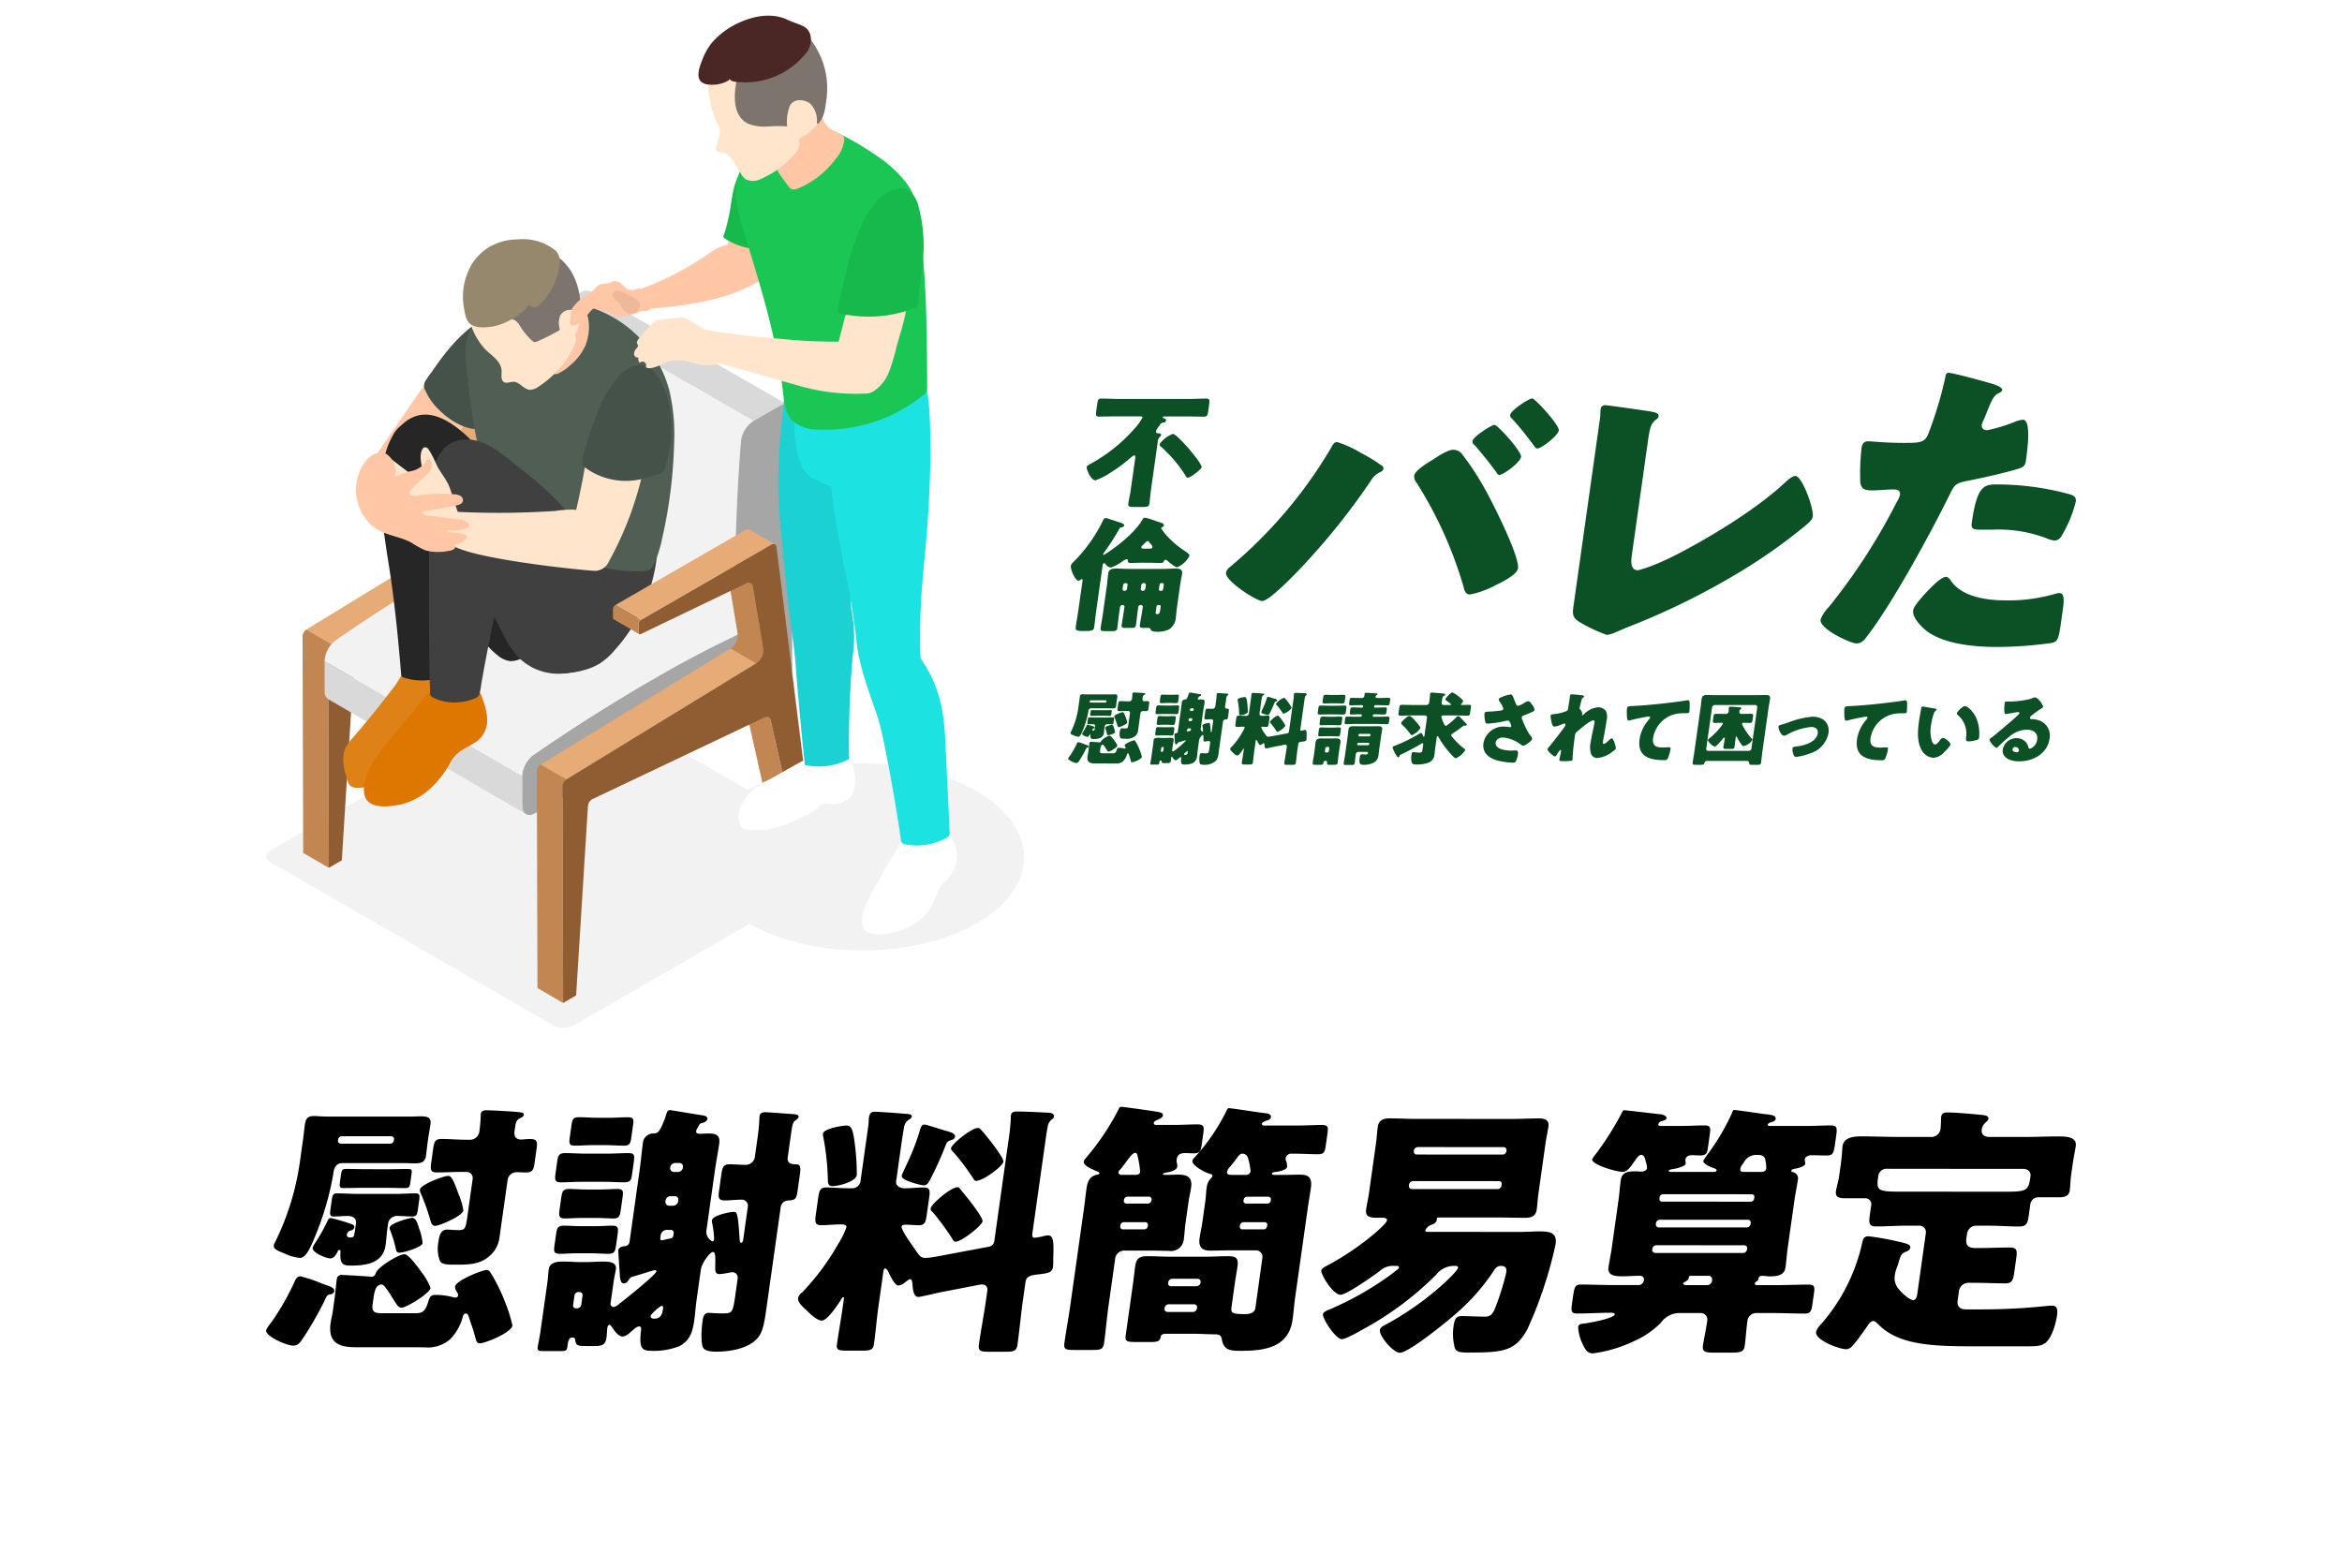 <svg xmlns="http://www.w3.org/2000/svg" xmlns:xlink="http://www.w3.org/1999/xlink" width="367" height="245.784" viewBox="0 0 367 245.784">
  <defs>
    <filter id="長方形_493" x="0" y="0" width="367" height="245.784" filterUnits="userSpaceOnUse">
      <feOffset dy="3" input="SourceAlpha"/>
      <feGaussianBlur stdDeviation="5" result="blur"/>
      <feFlood flood-opacity="0.082"/>
      <feComposite operator="in" in2="blur"/>
      <feComposite in="SourceGraphic"/>
    </filter>
    <clipPath id="clip-path">
      <rect id="長方形_492" data-name="長方形 492" width="283.598" height="38.638"/>
    </clipPath>
    <clipPath id="clip-path-2">
      <rect id="長方形_173" data-name="長方形 173" width="157.912" height="61.464" fill="#0c5025"/>
    </clipPath>
    <clipPath id="clip-path-3">
      <rect id="長方形_162" data-name="長方形 162" width="69.66" height="90.217" fill="none"/>
    </clipPath>
    <clipPath id="clip-path-5">
      <rect id="長方形_151" data-name="長方形 151" width="31.574" height="23.979" fill="none"/>
    </clipPath>
    <clipPath id="clip-path-6">
      <rect id="長方形_152" data-name="長方形 152" width="69.067" height="41.77" fill="none"/>
    </clipPath>
    <clipPath id="clip-path-7">
      <rect id="長方形_153" data-name="長方形 153" width="19.259" height="21.38" fill="none"/>
    </clipPath>
    <clipPath id="clip-path-8">
      <rect id="長方形_154" data-name="長方形 154" width="27.401" height="38.644" fill="none"/>
    </clipPath>
    <clipPath id="clip-path-9">
      <rect id="長方形_155" data-name="長方形 155" width="16.545" height="20.272" fill="none"/>
    </clipPath>
    <clipPath id="clip-path-10">
      <rect id="長方形_156" data-name="長方形 156" width="11.846" height="40.76" fill="none"/>
    </clipPath>
    <clipPath id="clip-path-11">
      <rect id="長方形_157" data-name="長方形 157" width="28.719" height="36.715" fill="none"/>
    </clipPath>
    <clipPath id="clip-path-12">
      <rect id="長方形_158" data-name="長方形 158" width="19.323" height="19.486" fill="none"/>
    </clipPath>
    <clipPath id="clip-path-13">
      <rect id="長方形_159" data-name="長方形 159" width="12.44" height="40.496" fill="none"/>
    </clipPath>
    <clipPath id="clip-path-14">
      <rect id="長方形_160" data-name="長方形 160" width="38.678" height="29.872" fill="none"/>
    </clipPath>
  </defs>
  <g id="グループ_1730" data-name="グループ 1730" transform="translate(-4 -19.685)">
    <g transform="matrix(1, 0, 0, 1, 4, 19.69)" filter="url(#長方形_493)">
      <rect id="長方形_493-2" data-name="長方形 493" width="337" height="215.784" rx="10" transform="translate(15 12)" fill="#fff"/>
    </g>
    <g id="グループ_1671" data-name="グループ 1671" transform="translate(45.701 193.15)">
      <g id="グループ_1670" data-name="グループ 1670" transform="translate(0 0)" clip-path="url(#clip-path)">
        <path id="パス_5033" data-name="パス 5033" d="M8.936,28.078a2.14,2.14,0,0,0,.484.167c.8.292,1.325.5,1.26.958s-.621.5-.8.541c-.344.041-.541.541-.667.833a52.407,52.407,0,0,1-3.426,6c-.427.625-.756,1.165-1.56,1.165-.973,0-4.362-1.459-4.227-2.417a5.657,5.657,0,0,1,.859-1.29,40,40,0,0,0,3.66-6.453c.179-.375.4-.708.861-.708a24.194,24.194,0,0,1,3.552,1.21M5.8,5.337c.105-.749.164-1.457.269-2.207.13-.916.406-1.374,1.421-1.373.635,0,1.215.084,2.146.084l12.944.005c.55,0,1.148-.041,1.7-.041.93,0,1.632.126,1.479,1.208-.106.75-.254,1.5-.353,2.207L25.32,5.8c-.1.708-.164,1.458-.264,2.165-.152,1.083-.847,1.208-1.778,1.207-.592,0-1.178-.042-1.728-.042l-9.6,0c-1.1,0-1.326,1-1.4,1.5l-.041.292a45.349,45.349,0,0,1-2.6,9.119C6.938,22.455,6.255,24,5.282,23.995a7.406,7.406,0,0,1-2.437-.71c-.878-.375-1.732-.625-1.637-1.292a.939.939,0,0,1,.191-.458A41.345,41.345,0,0,0,5.348,8.544Zm8.276,13.289c.131-.916-.548-1.208-1.351-1.209-.677,0-1.408.082-2.127.082-.592,0-.642-.25-.5-1.25l.194-1.374c.106-.749.226-1,.86-1,1.058,0,2.1.084,3.161.084l5.964,0c1.015,0,2.085-.082,3.1-.082.678,0,.727.25.609,1.083l-.206,1.458c-.106.749-.195,1.083-.872,1.082-.761,0-1.553-.084-2.357-.084a1.417,1.417,0,0,0-1.433,1.165l-.124.875c-.117.833-.156,1.708-.273,2.54-.412,2.915-3.2,3.206-5.529,3.2-.973,0-1.675-.125-1.536-2,.023-.166.022-.458-.19-.458-.169,0-.241.209-.307.375-.456.833-.812.957-1.108.957-.593,0-2.88-.876-2.763-1.709a4.764,4.764,0,0,1,.45-.791A27.277,27.277,0,0,0,9.6,18.25c.12-.25.2-.5.536-.5a25.423,25.423,0,0,1,3.049.876c.284.084.69.209.637.583s-.445.458-.753.541a.927.927,0,0,0-.415.541.414.414,0,0,0,.437.5c.55,0,.6-.083.682-.334a6.723,6.723,0,0,0,.189-1.04Zm-.067,19.365c-2.792,0-4.324-.834-3.9-3.833.088-.625.231-1.041.331-1.749l.241-1.708c.141-1,.286-2.624.392-3.373a.718.718,0,0,1,.812-.666c.424,0,3.863.209,4.28.252.084,0,.248.042.332.042.55,0,.669-.541.729-.666.335-.875,3.493-2.872,4.466-2.872.678,0,2.191,2.167,2.615,2.75a9,9,0,0,1,1.46,2.541c-.118.833-3.776,3.081-4.537,3.08-.381,0-.6-.25-.879-.667C19,29,18.526,28.165,18.1,28.165c-.846,0-1.1.874-1.273,2.123l-.146,1.041c-.177,1.25.488,1.333,1.588,1.333l5.2,0c1.269,0,1.568-.623,1.957-1.873.238-.791.437-1,1.2-1a11.137,11.137,0,0,1,2.9.417H29.7a.393.393,0,0,0,.386-.333c.035-.25-.147-.458-.244-.666A1.36,1.36,0,0,1,29.6,28.5c.141-1,4.346-2.622,4.939-2.621.465,0,.618.417.928.916a26.314,26.314,0,0,1,1.962,4.083A22.1,22.1,0,0,1,38.6,34.587c-.159,1.125-4.286,2.789-5.089,2.789-.55,0-.551-.292-.888-1.5-.141-.5-.257-.874-.5-1.541-.416-1.25-.448-1.624-.828-1.624-.338,0-.428.333-.511.625a7.834,7.834,0,0,1-1.866,3.331A5.275,5.275,0,0,1,24.8,38Zm5.432-31.9a.6.6,0,0,0,.573-.458l.036-.25a.427.427,0,0,0-.443-.458l-7.741,0a.566.566,0,0,0-.573.458l-.035.25c-.036.25.152.417.443.458Zm-.353,4c1.058,0,2.121-.041,3.179-.04.592,0,.6.25.529.75l-.2,1.415c-.089.625-.2.833-.794.833-1.058,0-2.067-.042-3.125-.043H15.251c-1.015,0-2.078.041-3.136.04-.592,0-.653-.167-.536-1L11.726,11c.118-.833.221-.957.855-.957,1.016,0,2.067.042,3.082.043Zm4.932,9.414a8.655,8.655,0,0,1,.5,2.166c-.094.666-3,1.5-3.6,1.5-.508,0-.545-.334-.619-.708a18.578,18.578,0,0,0-.869-2.832.6.6,0,0,1-.074-.375c.106-.75,3.179-1.54,3.517-1.54.634,0,.85.876,1.143,1.792m6.147-5.495a10.323,10.323,0,0,1,.741,2.541c-.123.874-3.766,2.414-4.4,2.414-.507,0-.654-.459-.764-.875a32.937,32.937,0,0,0-1.485-4.165,1.427,1.427,0,0,1-.166-.625c.118-.833,3.774-2.164,4.409-2.163.508,0,.787.417,1.667,2.874m6.4,6.791a4.486,4.486,0,0,1-1.645,2.956c-1.4,1.248-3.27,1.29-4.961,1.289H29.33c-1.058,0-1.891-.084-2.111-.626a5.522,5.522,0,0,1-.229-2.874c.124-.875.282-2,1.425-2,.127,0,1.088.084,1.765.084.973,0,1.087-.207,1.363-2.165l.823-5.83a.965.965,0,0,0-.9-1.125H30.7c-1.354,0-2.676.082-3.988.081-.973,0-.987-.5-.834-1.583l.294-2.082c.153-1.083.308-1.583,1.281-1.583,1.311,0,2.647.126,3.958.127h.635A1.489,1.489,0,0,0,33.429,4.1a23.213,23.213,0,0,0,.207-2.665c.07-.5.506-.583.928-.583.761,0,4.708.211,5.325.335.249.042.538.084.491.417-.036.25-.349.375-.668.541-.548.291-.614.749-.778,1.915-.117.833.144,1.374,1.032,1.375.381,0,.858-.083,1.366-.083,1.226,0,1.2.459,1.022,1.75l-.271,1.915c-.159,1.124-.308,1.583-1.323,1.582-.507,0-1.052-.042-1.475-.042a1.435,1.435,0,0,0-1.422,1.082Z" transform="translate(0 -0.312)"/>
        <path id="パス_5034" data-name="パス 5034" d="M91.948,4.1c-.053.375.28.417.619.417.38,0,.894-.041,1.4-.041,1.184,0,1.772.334,1.589,1.625-.188,1.333-.467,2.707-.654,4.04l-1.352,9.578a1.641,1.641,0,0,0,.949,1.666c.169,0,.235-.167.259-.333a13.941,13.941,0,0,0-.287-2.458,1.571,1.571,0,0,1-.056-.5c.112-.791,2.81-1.332,3.36-1.332.592,0,.707.084.977,4.165.032.375.032.666.243.667.254,0,.3-.292.342-.625l.706-5a.951.951,0,0,0-.942-1.125c-.888,0-1.921.125-2.682.124-1.015,0-1.035-.458-.864-1.666l.323-2.291c.176-1.249.326-1.707,1.341-1.706.846,0,1.638.084,2.484.084a1.452,1.452,0,0,0,1.433-1.165l.452-3.207c.129-.916.223-1.874.261-2.749.018-.124.011-.374.029-.5.071-.5.426-.625.891-.624.634,0,3.6.251,4.4.293.29.042.882.042.824.459-.035.25-.306.374-.5.541-.368.208-.487.749-.64,1.832l-.564,4c-.146,1.041.911,1.042,1.376,1.042.677,0,.668.666.538,1.583l-.347,2.457c-.2,1.416-.35,1.583-1.54,1.624a1.209,1.209,0,0,0-1.115,1l-2.292,16.241c-.282,2-.548,3.29-1.174,4.123-1.406,1.874-4.559,2.33-6.59,2.33-.676,0-1.77-.042-2.111-.626-.4-.791-.242-3.081-.107-4.04.094-.666.2-1.416.961-1.415.127,0,1.257.083,2.1.084,1.607,0,1.7-.041,2.092-2.831l.376-2.665a.836.836,0,0,0-.879-.958c-.127,0-1.48.29-1.988.29-.676,0-.642-.541-.656-1.042.041-1.791.044-2.416-.378-2.416-.381,0-1.7,1.582-1.875,2.79l-.664,4.706c-.153,1.082-.221,2.165-.374,3.248-.229,1.624-.6,3.082-2.3,4a10.684,10.684,0,0,1-3.955.748c-1.818,0-2.447-.042-2.08-3.25.035-.25.04-.583-.3-.583s-.777.416-1.066.666c-.434.375-.976.916-1.567.916-.55,0-1.194-.833-1.474-1.25-.14-.208-.34-.583-.552-.583-.127,0-.283.208-.313.416-.07.5-.074,1.124-.15,1.666-.165,1.166-.853,1.249-2,1.249h-.888c-1.692,0-1.855-.042-2.016-1-.007-.25-.164-.333-.418-.333-.55,0-.663.5-.75,1.124l-.059.416c-.076.541-.336.583-1.013.583H67.92c-.55,0-.876-.084-.806-.583.065-.458.332-1.749.455-2.624l1.052-7.454c.124-.875.145-1.624.222-2.166.164-1.165,1.481-1.207,2.369-1.206s1.723.083,2.611.084h.846c.889,0,1.789-.082,2.677-.082.846,0,2.193.043,2.029,1.209-.047.334-.243,1.125-.39,2.166l-.441,3.123a.491.491,0,0,0,.462.625c.339,0,.826-.457,1.11-.666.711-.541,5.53-4.412,5.6-4.912.018-.125-.1-.208-.266-.208-.127,0-3.005.915-3.489,1.04a.811.811,0,0,0-.47.332c-.216.334-.437.708-.861.708-.507,0-.552-.584-.645-1.125,0-.583-.269-3.79-.228-4.082.07-.5.583-.541.976-.624A.759.759,0,0,0,81.5,21.5l1.6-11.369c.188-1.333.291-2.666.486-4.04A1.661,1.661,0,0,1,85.382,4.47c.47-.041.712-.249,1.059-.916a13.4,13.4,0,0,0,.8-2.04c.132-.334.185-.708.607-.708.085,0,4.3.71,4.88.793.332.042,1.04.126.975.583-.059.417-.548.583-.856.666-.434.083-.373.25-.7.791a.935.935,0,0,0-.192.457M76.012,19c1.142,0,2.169-.082,2.761-.082.973,0,1,.375.864,1.375l-.223,1.583c-.165,1.166-.29,1.458-1.306,1.457-.761,0-1.468-.084-2.7-.084h-2.03c-1.228,0-2,.083-2.719.082-1.016,0-1.059-.292-.9-1.416l.23-1.624c.146-1.041.278-1.375,1.251-1.374.55,0,1.68.084,2.738.084ZM78,7.632c1.1,0,2.253-.082,3.311-.082.973,0,1.016.292.846,1.5L81.9,10.882c-.13.917-.261,1.25-1.276,1.249-.93,0-1.976-.084-3.245-.084l-3.257,0c-1.311,0-2.338.082-3.311.082s-1.059-.292-.894-1.458l.27-1.915c.135-.958.382-1.208,1.271-1.207,1.058,0,2.145.084,3.287.084Zm-1.259,5.622c1.1,0,2.169-.082,2.8-.082.973,0,1.01.334.875,1.292l-.276,1.957c-.146,1.04-.278,1.374-1.252,1.374-.592,0-1.595-.084-2.78-.085h-1.9c-1.142,0-2.168.082-2.761.082-1.015,0-1.053-.334-.889-1.5l.235-1.666c.159-1.124.29-1.458,1.263-1.457.72,0,1.68.084,2.78.084Zm1.63-11.244c.972,0,1.957-.082,2.846-.082.93,0,.968.334.839,1.25l-.27,1.915c-.136.958-.268,1.291-1.2,1.291-.8,0-1.807-.084-2.822-.085H75.817c-1.015,0-2,.082-2.8.082-.973,0-1.017-.292-.859-1.416l.253-1.791c.13-.916.261-1.249,1.15-1.249.973,0,1.934.084,2.865.085Zm-5.7,29.317a.425.425,0,0,0,.431.541h.211a.661.661,0,0,0,.626-.541l.205-1.458a.47.47,0,0,0-.473-.541h-.212a.617.617,0,0,0-.583.541Zm12.68,2.17c1.1,0,1.284-.707,1.413-1.623.023-.166.011-.375-.2-.375-.254,0-1.037.749-1.278.957-.15.166-.445.457-.469.625-.047.333.28.416.534.416m3.077-13.409a.443.443,0,0,0-.479-.5h-.635a.949.949,0,0,0-.916.791l-.064.458c-.023.166-.011.374.2.374.169,0,.96-.207,1.22-.249.3-.041.519-.083.621-.5ZM87.928,14.3a.788.788,0,0,0-.771.666l-.023.167a.584.584,0,0,0,.583.666h.635a.824.824,0,0,0,.77-.666l.023-.167a.545.545,0,0,0-.583-.666ZM89.1,10.51a.823.823,0,0,0,.771-.666l.011-.084a.563.563,0,0,0-.583-.666h-.635a.787.787,0,0,0-.77.666l-.011.083a.583.583,0,0,0,.582.667Z" transform="translate(-24.557 -0.295)"/>
        <path id="パス_5035" data-name="パス 5035" d="M161.29,22.367a1.044,1.044,0,0,0,.951-1.04L164.4,6a36.376,36.376,0,0,0,.414-3.832,1.372,1.372,0,0,1,.016-.417c.077-.541.505-.583.928-.582,1.354,0,3.161.084,4.544.168.424,0,1.354,0,1.266.625-.035.25-.264.375-.5.583a1.772,1.772,0,0,0-.486,1.04c-.107.458-.219,1.25-.336,2.082l-2.063,14.617c-.089.625.16.666.371.666a10.078,10.078,0,0,0,1.521-.291,3.126,3.126,0,0,1,.562-.083c.8,0,.885.917.845,2.707l-.026,1.083a10.534,10.534,0,0,1-.026,1.083c-.141,1-.739,1.04-2.334,1.248-.774.083-1.842.167-1.978,1.124l-.423,3c-.323,2.29-.52,4.58-.843,6.871-.141,1-.581,1.124-1.85,1.124h-2.622c-1.269,0-1.723-.084-1.576-1.125.323-2.29.774-4.58,1.1-6.871l.212-1.5c.106-.749-.275-1.041-.868-1.042a2.274,2.274,0,0,0-.387.042l-6.219,1.2c-.567.125-3.017.707-3.314.707-.846,0-.893-1.458-.933-2.083-.055-.208-.069-.708-.365-.708-.212,0-.651.417-.838.541a1.92,1.92,0,0,1-1,.458c-.592,0-1.263-1.541-1.531-2.041-.06-.167-.292-.625-.546-.625-.169,0-.247.25-.264.375l-.787,5.58c-.276,1.957-.425,3.915-.708,5.914-.129.916-.606,1-1.832,1h-2.453c-1.228,0-1.638-.084-1.509-1,.276-1.957.643-3.956.919-5.913l.171-1.208c.011-.084.035-.25-.092-.25-.169,0-.343.334-.511.625-.48.708-1.994,3.04-2.882,3.039-.761,0-1.908-1.167-2.394-1.625-.522-.5-1.394-1.208-1.295-1.916a1.415,1.415,0,0,1,.632-.874,38.341,38.341,0,0,0,5.637-7.577,13.4,13.4,0,0,0,1.3-2.624c.058-.417-.444-.458-.909-.458-1.014,0-2.09.124-3.062.124s-.987-.5-.805-1.791l.341-2.415c.177-1.249.325-1.708,1.341-1.708.846,0,2.14.126,3.577.127h.424a1.3,1.3,0,0,0,1.312-1.208l.658-4.663c.17-1.208.405-2.874.564-4,.048-.333.039-.874.08-1.166.077-.541.262-.957.855-.957.635,0,3.693.21,4.485.294.586.042,1.432.042,1.38.417s-.355.416-.644.666a1.81,1.81,0,0,0-.581,1.124c-.213,1.208-.384,2.415-.554,3.623l-.67,4.748c-.112.791.645,1.125,1.322,1.125,1.015,0,2.048-.124,2.978-.124.973,0,1.042.417.877,1.583l-.389,2.749c-.159,1.125-.308,1.583-1.281,1.582-.634,0-1.3-.084-1.934-.084-.211,0-.677,0-.718.292-.07.5,1.339,2.5,2.081,3.541.139.209.243.375.316.458.353.5.59.917,1.351.917a12.465,12.465,0,0,0,1.68-.207Zm-22.192-19c.889,0,1.074,1.084,1.388,3.957a35.02,35.02,0,0,1,.184,3.79c-.153,1.083-2.954,1.747-3.8,1.747-.8,0-.71-.666-.742-1.333a39.906,39.906,0,0,0-.732-6.5.918.918,0,0,1-.032-.375c.118-.833,3.059-1.29,3.735-1.289m15.739.881c.405.126,1.306.334,1.23.876-.047.334-.361.458-.668.541-.58.208-.592.292-.849.916a54.844,54.844,0,0,1-2.4,5.288c-.234.458-.5.874-1.011.874-.212,0-3.538-.71-3.427-1.5.03-.208.57-1.332.695-1.624a35.753,35.753,0,0,0,2.2-5.663c.138-.375.233-.75.7-.749.212,0,3.043.917,3.534,1.042m2.236,9.33c.583.666,3.395,4.125,3.3,4.79-.1.708-3.329,3.206-4.216,3.205-.254,0-.394-.208-.491-.417a41.348,41.348,0,0,0-3.05-4.166c-.188-.167-.417-.333-.377-.625.1-.708,3.178-3.331,4.193-3.33.339,0,.351.208.642.541m3.336-9.244c.547.625,3.321,4.041,3.227,4.707-.1.708-3.173,3-4.272,3-.211,0-.315-.167-.418-.333a36.352,36.352,0,0,0-3.134-4.166c-.188-.166-.413-.375-.378-.625.094-.666,3.2-3.163,4.212-3.163.338,0,.393.208.763.583" transform="translate(-48.11 -0.429)"/>
        <path id="パス_5036" data-name="パス 5036" d="M213.387,10.665c.55,0,1.106-.041,1.7-.041,1.439,0,2.269.418,2.045,2-.106.75-.3,1.5-.408,2.291l-.482,3.414c-.106.749-.133,1.541-.245,2.333a2.031,2.031,0,0,1-2.385,1.914c-.846,0-1.643-.042-2.489-.042l-4.527,0a1.432,1.432,0,0,0-1.349,1.165l-1.07,7.579c-.269,1.916-.413,3.832-.684,5.748-.135.957-.491,1.082-1.8,1.082h-2.877c-1.311,0-1.68-.084-1.539-1.084.27-1.915.626-3.831.9-5.747l2.168-15.366c.141-1,.24-2,.381-3,.159-1.124.415-2.04,1.761-2.29.084,0,.266-.084.283-.208s-.219-.25-.34-.292c-.72-.292-2.2-.876-2.109-1.542.035-.25.132-.333.486-.75A38.922,38.922,0,0,0,205.732.458c.131-.333.235-.458.488-.458.211,0,3.574.46,5.188.71,1.118.167,1.354.292,1.3.667s-.674.583-.945.708c-.181.083-.453.208-.482.416a.3.3,0,0,0,.291.334h2.961c1.184,0,2.423-.082,3.608-.082,1.014,0,1.053.334.881,1.542l-.229,1.624c-.141,1-.278,1.374-1.251,1.373-.465,0-.883-.042-1.306-.042-.381,0-1.227,0-1.362.957a1.909,1.909,0,0,0,.063.75,1.4,1.4,0,0,1,.026.417c-.094.666-1.35.874-1.87.957-.133.042-.35.083-.368.208s.11.125.237.126Zm-4.991,0c.339,0,.689-.084.742-.458a12.807,12.807,0,0,0-.379-2.415c-.049-.25-.088-.583-.384-.583-.338,0-.651.416-1.27,1.207-.264.375-.631.874-1.087,1.415a.943.943,0,0,0-.27.417c-.042.292.243.375.448.417Zm1.971,7.913c0-.291-.141-.5-.4-.5l-3.384,0a.567.567,0,0,0-.536.5l-.023.166a.4.4,0,0,0,.4.458h3.385a.555.555,0,0,0,.53-.458Zm.564-4a.405.405,0,0,0-.4-.5l-3.384,0a.565.565,0,0,0-.535.5l-.018.126a.394.394,0,0,0,.4.458l3.383,0a.552.552,0,0,0,.53-.458ZM228.3,23.665a1,1,0,0,0-1.02-1.167l-4.483,0c-.846,0-1.656.041-2.5.041-.762,0-2.115,0-1.839-1.958.112-.791.3-1.541.413-2.333l.47-3.331c.112-.791.126-1.5.238-2.291a2.267,2.267,0,0,1,.617-1.374c.15-.167.247-.25.264-.375.041-.292-.207-.333-.533-.417-.569-.167-2.7-1.251-2.595-2a.976.976,0,0,1,.325-.5A31.332,31.332,0,0,0,222.731.507a.351.351,0,0,1,.379-.291c.424,0,4.807.71,5.768.794.333.041.822.167.758.625-.041.291-.356.416-.621.5-.223.084-.754.25-.79.5a.266.266,0,0,0,.255.292l5.5,0c1.227,0,2.423-.082,3.649-.082.973,0,1.011.334.876,1.292l-.276,1.957c-.146,1.042-.272,1.333-1.288,1.333-1.142,0-2.357-.085-3.583-.086h-.465a.876.876,0,0,0-.946.708.9.9,0,0,0,.1.5,2.887,2.887,0,0,1,.136.833c-.082.582-1.465.791-1.936.832-.133.041-.435.083-.458.25-.03.208.351.208.52.209h.846c.973,0,1.994-.041,2.967-.041,1.227,0,2.037.251,1.779,2.083-.147,1.041-.342,2.124-.495,3.207l-1.969,13.95c-.165,1.166-.245,2.333-.415,3.54-.618,4.372-4.532,4.829-8.084,4.828-1.565,0-2.66-.042-2.974-1.709-.112-.708-.342-.875-1.145-.876-1.057,0-2.1-.084-3.2-.084l-4.272,0c-.55,0-.937.041-1.007.541-.094.667-.529.749-1.671.749h-2.115c-1.48,0-1.807-.084-1.672-1.042l1.141-8.079c.129-.916.216-1.832.346-2.749.176-1.249.689-1.582,1.915-1.581,1.185,0,2.357.084,3.584.084l5.457,0c1.184,0,2.381-.082,3.565-.082,1.227,0,1.7.25,1.511,1.583-.129.916-.3,1.832-.431,2.749l-.5,3.581c-.136.958,0,1.166,2.077,1.167.635,0,1.541-.125,1.658-.957Zm-14.691,7.282a.662.662,0,0,0-.626.541l-.017.125a.47.47,0,0,0,.473.541l3.976,0a.662.662,0,0,0,.626-.541l.018-.124a.451.451,0,0,0-.474-.541Zm4.376-2.83a.663.663,0,0,0,.626-.541l.011-.084a.471.471,0,0,0-.474-.541h-3.976a.662.662,0,0,0-.626.541l-.012.083a.434.434,0,0,0,.474.541Zm6.3-20.07c-.114.208-.932,1.207-1.082,1.374a1.8,1.8,0,0,0-.444.749c-.065.458.352.5.86.5h2.157a.68.68,0,0,0,.675-.583A10.268,10.268,0,0,0,226,7.879a.951.951,0,0,0-.812-.541c-.422,0-.645.375-.9.708m4.773,10.538a.4.4,0,0,0-.4-.5l-3.341,0a.567.567,0,0,0-.536.5l-.023.167a.4.4,0,0,0,.4.458h3.341a.554.554,0,0,0,.53-.458Zm.565-4a.406.406,0,0,0-.395-.5H225.89a.565.565,0,0,0-.535.5l-.018.125a.4.4,0,0,0,.4.458h3.342a.523.523,0,0,0,.53-.458Z" transform="translate(-72.181 0)"/>
        <path id="パス_5037" data-name="パス 5037" d="M269.356,6.766c.129-.916.168-1.79.28-2.581.153-1.083.907-1.333,1.88-1.332,1.354,0,2.738.084,4.134.085l15.058.007c1.4,0,2.761-.083,4.156-.082.931,0,1.663.209,1.51,1.292-.117.833-.325,1.708-.455,2.623l-1.093,7.746c-.135.958-.168,1.791-.285,2.623-.153,1.083-.9,1.292-1.874,1.291-1.4,0-2.743-.043-4.139-.044l-9.348,0c-.212,0-.265.083-.283.208l-.036.25c-.047.333-.505.583-.771.666a1.7,1.7,0,0,0-1.011.874c-.029.209.134.25.346.25l14.55.006c1.143,0,2.127-.082,2.972-.082,1.862,0,2.794.293,2.546,2.042a65.182,65.182,0,0,1-4.413,13.283c-1.889,3.5-3.859,3.663-9.315,3.661-1.818,0-1.995-.251-2.187-1.292a8.141,8.141,0,0,1-.053-2.915c.159-1.124.423-1.5,1.312-1.5,1.226,0,2.4.084,3.625.085.762,0,1.153-.375,1.471-1.124a39.412,39.412,0,0,0,1.826-5.746c.07-.5.11-1.083-.82-1.083-.677,0-.952.458-1.283,1a32.712,32.712,0,0,1-5.733,6.452c-1.306,1.166-7.426,6.16-8.822,6.16-1.015,0-3.273-2.583-3.132-3.582.059-.417.6-.666.921-.833a46.792,46.792,0,0,0,8.587-5.993c.482-.416,2.667-2.414,2.738-2.914a.275.275,0,0,0-.3-.292h-.424a3.566,3.566,0,0,0-2.737,1.415,49.621,49.621,0,0,1-11.074,8.324c-.735.417-3.038,1.748-3.673,1.747-.972,0-3.057-3.208-2.958-3.916.041-.292.409-.5.945-.707a49.023,49.023,0,0,0,9.231-5.161c.374-.25,1.187-.916,1.373-1.04a.734.734,0,0,0,.356-.417c.023-.167-.134-.25-.3-.25h-.508a3.063,3.063,0,0,0-2.232.832c-1.229.916-5.218,3.7-6.107,3.7-1.184,0-3.106-3.166-3.019-3.791.053-.375.548-.583,1.465-1.082a43.242,43.242,0,0,0,6.647-4.537c.434-.375,2.114-1.791,2.179-2.248.053-.375-.448-.417-.744-.417h-.973c-.93,0-1.711-.167-1.552-1.292.124-.874.325-1.707.455-2.623Zm5.157,6.625a.47.47,0,0,0,.473.541l13.451.006a.62.62,0,0,0,.584-.541l.029-.208a.413.413,0,0,0-.437-.5l-13.451-.006a.653.653,0,0,0-.62.5Zm.758-5.372a.464.464,0,0,0,.479.5l13.451.006a.576.576,0,0,0,.578-.5L289.8,7.9a.442.442,0,0,0-.432-.541l-13.45-.006a.663.663,0,0,0-.627.541Z" transform="translate(-95.433 -1.044)"/>
        <path id="パス_5038" data-name="パス 5038" d="M356.5,22.406c-.146,1.041-.2,2.04-.35,3.082-.183,1.291-1.463,1.373-2.478,1.373-.423,0-.791-.083-1.087-.083-.592,0-.628.249-.651.415a.62.62,0,0,1-.318.458c-.139.083-.235.166-.252.291-.041.292.17.292.466.292h2.834c1.734,0,3.438-.082,5.172-.081.888,0,.92.375.774,1.416l-.23,1.624c-.153,1.083-.3,1.5-1.185,1.5-1.734,0-3.414-.084-5.149-.085h-2.538a1.386,1.386,0,0,0-1.306,1.165c-.212,1.5-.29,2.957-.425,3.915-.147,1.041-.709,1.124-2.189,1.124h-2.538c-1.4,0-1.976-.084-1.83-1.125.1-.708.468-2.415.68-3.915a1.026,1.026,0,0,0-1.062-1.166l-3.426,0a3.6,3.6,0,0,0-2.8,1.539,13.623,13.623,0,0,1-4.3,2.913,21.063,21.063,0,0,1-6.355,1.871c-.889,0-1.254-.708-1.706-1.708a6.861,6.861,0,0,1-.59-2.416c.059-.416.409-.5.8-.541.943-.082,4.856-.831,4.944-1.455.023-.167-.3-.25-.431-.25-1.86,0-3.7.123-5.516.122-.888,0-.914-.417-.761-1.5l.118-.833c.252-1.791.311-2.207,1.284-2.207,1.734,0,3.457.084,5.148.085l3.934,0a.842.842,0,0,0,.783-.749c.07-.5-.238-.708-.7-.708-.846,0-1.746.082-2.634.081-1.016,0-2.4-.042-2.217-1.375.146-1.041.373-2.04.519-3.082l1.064-7.538c.146-1.041.2-2.04.35-3.082.194-1.374,1.378-1.373,2.394-1.373.3,0,.587.042.84.042.382,0,.827-.166.887-.582a3.887,3.887,0,0,0-.2-.958c-.1-.458-.228-1.083-.735-1.083-.424,0-.873.791-1.24,1.29-.528.749-1,1.374-1.631,1.373-1.1,0-4.911-1.168-4.8-1.959a4.267,4.267,0,0,1,.535-.791A46.741,46.741,0,0,0,330.522,1.2c.077-.25.179-.375.391-.375.338,0,4.745.543,5.58.627.332.041,1.076.167,1.006.666-.036.25-.6.375-.779.417a.667.667,0,0,0-.493.5c-.018.125.091.25.3.25l3.257,0c1.226,0,2.465-.082,3.691-.082.93,0,.962.375.821,1.375l-.288,2.04c-.141,1-.267,1.29-1.282,1.29-.422,0-.924-.042-1.094-.042-.508,0-1.069.082-1.158.708-.035.25.069.417.039.625-.064.458-1.634.791-1.936.832-.6.083-.706.208-.718.291s.188.167.273.167l6.852,0c.126,0,.344-.041.373-.249.018-.126-.176-.25-.3-.292-.405-.125-1.852-.668-1.775-1.209a12.105,12.105,0,0,1,.751-1.124c.157-.209.313-.416.366-.5a35.157,35.157,0,0,0,3.361-5.829c.138-.375.155-.5.409-.5s3.736.5,4.275.585c1.288.167,2.26.167,2.167.834-.048.333-.488.457-.748.5-.181.084-.446.166-.476.375s.182.209.351.209l5.838,0c1.226,0,2.465-.082,3.691-.082.973,0,1,.417.84,1.541L364,5.543c-.293,2.082-.334,2.373-1.477,2.373-.762,0-1.517-.042-2.278-.042-.466,0-1,.165-1.073.707a1.424,1.424,0,0,0,.068.417.528.528,0,0,1,.013.209c-.065.458-1.29.749-1.676.791-.176.041-.477.082-.513.332-.023.167.146.167.309.209a.992.992,0,0,1,.711,1.25c-.146,1.041-.372,2.04-.519,3.082Zm-21.226.241a.47.47,0,0,0,.474.541l13.789.006a.617.617,0,0,0,.583-.541l.018-.125a.443.443,0,0,0-.432-.541l-13.789-.006a.627.627,0,0,0-.626.541Zm.564-4a.472.472,0,0,0,.474.542l13.789.006a.618.618,0,0,0,.584-.541l.018-.125a.442.442,0,0,0-.431-.541l-13.789-.006a.627.627,0,0,0-.626.541Zm.559-3.956c0,.292.147.458.4.458l13.916.006a.553.553,0,0,0,.529-.458l.036-.25a.394.394,0,0,0-.4-.458l-13.916-.006a.555.555,0,0,0-.529.458Zm7.48,13.538a.787.787,0,0,0,.771-.666c.059-.417-.1-.791-.566-.791h-2.537c-.254,0-.507,0-.537.208l-.023.167c-.035.25-.361.457-.59.583-.091.042-.272.125-.289.25s.224.208.346.25Zm7.533-20.4a2.171,2.171,0,0,0-1.772,1.165l-.21.292a1.675,1.675,0,0,0-.354.708c-.07.5.394.5.48.5h2.792c.423,0,.742-.167.8-.583a5.416,5.416,0,0,0-.181-1.416c-.1-.458-.5-.625-.963-.667Z" transform="translate(-118.063 -0.288)"/>
        <path id="パス_5039" data-name="パス 5039" d="M400.265,20.307a1,1,0,0,0-1.02-1.167h-2.03c-1.565,0-3.147.123-4.755.122-1.1,0-1.156-.5-.974-1.791l.217-1.541a.912.912,0,0,0-.9-1.083h-3.13c-.846,0-1.638-.084-1.5-1.084.107-.749.4-1.624.5-2.374l.253-1.791c.2-1.416.226-2.5.285-2.915.217-1.541,2.079-1.54,3.221-1.54,1.692,0,3.414.085,5.106.086l5.372,0a1.461,1.461,0,0,0,1.651-1.207c.064-.458.089-1.832.108-1.957.088-.625.558-.666,1.024-.666,1.226,0,3.566.21,4.817.335.961.084,1.633.126,1.556.668-.035.25-.222.375-.511.625a1.752,1.752,0,0,0-.54,1.124c-.077.541.27,1.084,1.158,1.084l5.668,0c1.692,0,3.438-.082,5.173-.081,1.1,0,2.961,0,2.743,1.543-.047.333-.331,1.749-.5,2.915l-.229,1.624c-.106.749-.12,1.749-.208,2.373-.141,1-.957,1.082-1.8,1.082l-3.13,0a1.256,1.256,0,0,0-1.252,1.082l-.294,2.083c-.136.957-.411,1.416-1.427,1.415-1.607,0-3.156-.127-4.72-.127h-2.115a1.43,1.43,0,0,0-1.349,1.165l-.118.833c-.153,1.083.3,1.5,1.4,1.5h.677c1.607,0,3.184-.082,4.749-.081,1.143,0,1.156.5.98,1.749l-.3,2.124c-.17,1.208-.33,1.749-1.388,1.748-1.607,0-3.2-.084-4.811-.085h-.761a1.546,1.546,0,0,0-1.735,1.5l-.176,1.249c-.141,1,.392,1.416,1.365,1.416h2.453a95.823,95.823,0,0,0,9.757-.5,11.455,11.455,0,0,1,1.238-.083c.888,0,.855.833.756,1.541-.171,1.208-.808,3.624-1.928,4.372-.7.458-1.461.457-3.195.457l-7.657,0c-6.555,0-12.122-.13-15.319-3.546-.188-.167-.406-.417-.7-.417-.338,0-.645.375-.807.625-.583.833-1.591,2.29-2.248,3.04-.355.416-.656.749-1.206.749-1.057,0-4.875-1.418-4.693-2.709a2.54,2.54,0,0,1,.661-1.082,28.677,28.677,0,0,0,6.541-12.783c.131-.625.244-1.124,1.006-1.124a40.056,40.056,0,0,1,4.13.71c1.6.376,2.51.5,2.427,1.084-.041.291-.366.5-.59.583-.808.333-.879.541-1.184,1.5a10.563,10.563,0,0,1-.37,1.125,4.713,4.713,0,0,0-.274,1.041,2.642,2.642,0,0,0,.687,2.332c.358.459,1.589,1.625,2.182,1.625.422,0,.571-.457.654-1.04Zm-5.98-10.081a1.3,1.3,0,0,0-1.465,1.082c-.323,2.291-.268,2.5,3.455,2.5l16.622.008c3.3,0,3.461-.249,3.768-2.414.1-.708-.427-1.166-1.147-1.167Z" transform="translate(-140.178 -0.513)"/>
      </g>
    </g>
    <g id="グループ_1702" data-name="グループ 1702" transform="translate(171.388 78.113)">
      <g id="グループ_231" data-name="グループ 231" clip-path="url(#clip-path-2)">
        <path id="パス_1856" data-name="パス 1856" d="M103.727,21.988a24.68,24.68,0,0,1,3.269,2,.45.45,0,0,1,.19.45.72.72,0,0,1-.476.5,3.358,3.358,0,0,0-1.516,1.4A107.647,107.647,0,0,1,93.4,40.864c-.888.9-4.208,4.294-5.222,4.293-.862,0-5.846-3.149-5.663-4.448a1.548,1.548,0,0,1,.576-.849A72.039,72.039,0,0,0,98.905,21.286c.281-.549.554-1.049,1.011-1.049a17.068,17.068,0,0,1,3.812,1.75m15.631-.043a43.541,43.541,0,0,1,3.923,6c1.051,1.9,5.258,10.192,4.99,12.09-.148,1.049-2.7,2.246-3.628,2.7a13.718,13.718,0,0,1-3.9,1.4c-.71,0-.872-.65-1-1.2a63.639,63.639,0,0,0-7.34-16.287,1.642,1.642,0,0,1-.4-1.149c.113-.8,2.166-2.047,2.94-2.5.73-.5,2.349-1.547,3.161-1.547a1.782,1.782,0,0,1,1.248.5m9.4.6c-.126.9-2.786,2.846-3.395,2.846-.254,0-.37-.25-.494-.45q-1.6-2.174-3.365-4.2a.739.739,0,0,1-.364-.65c.1-.7,3-2.546,3.454-2.546.507,0,4.278,4.2,4.165,5m5.912-4.143c-.127.9-2.786,2.846-3.344,2.846-.254,0-.465-.3-.633-.55a48.4,48.4,0,0,0-3.328-4.1.691.691,0,0,1-.321-.6c.105-.749,2.954-2.6,3.461-2.6.456,0,4.278,4.2,4.165,5" transform="translate(-57.786 -9.39)" fill="#0c5025"/>
        <path id="パス_1857" data-name="パス 1857" d="M273.188,40.4c-.169,1.2-.186,2.4.98,2.4a24.261,24.261,0,0,0,4.016-1.5c1.773-.7,12.888-6.488,19.09-12.329.462-.4,1.047-.948,1.554-.948,1.015,0,2.89,5.046,2.707,6.345-.078.549-.706,1.049-1.169,1.448a85.7,85.7,0,0,1-9.257,6.639,113.6,113.6,0,0,1-18.769,9.332l-1.621.7a5.536,5.536,0,0,1-1.433.449,23.409,23.409,0,0,1-4.422-2.1c-1.068-.7-.976-1.349-.807-2.548l3.172-22.475c.282-2,.761-5.394.98-6.943.056-.4.032-.949.082-1.3a.687.687,0,0,1,.65-.649c.406,0,5.228.7,6.272.852,1.74.25,2.226.4,2.156.9a.623.623,0,0,1-.317.45c-.911.7-1.039,1.248-1.37,3.6Z" transform="translate(-184.856 -11.852)" fill="#0c5025"/>
        <path id="パス_1858" data-name="パス 1858" d="M419.566,1.5c.929.25,2.387.7,2.316,1.2-.035.25-.361.4-.577.5-.76.349-1.075,1.148-1.765,2.8q-.248.674-.689,1.648a4.639,4.639,0,0,0-.165.45c-.084.6.279.9.837.9a24.456,24.456,0,0,0,4.293-1.3,4.9,4.9,0,0,1,1.317-.349c1.37,0,.672,4.945.46,6.444-.1.7-.344,1-1.191,1.248-2.121.648-5.473,1.4-7.508,1.8-2.245.448-2.4.5-3.267,2.3-2.984,6.043-8.876,16.879-12.856,22.072-.5.649-.879,1.2-1.742,1.2s-5.821-2.25-5.609-3.749a5.555,5.555,0,0,1,1.289-1.948A94.036,94.036,0,0,0,405.35,20.276a3.843,3.843,0,0,0,.517-1.149c.1-.7-.438-.849-1-.85-1.015,0-2.253.149-3.369.148-1.065,0-1.7-.15-1.853-1.249a36.3,36.3,0,0,1,.189-5.295c.092-.649.264-1.149,1.076-1.148.507,0,2.755.251,5.393.252,2.536,0,3.348,0,3.93-1.247A59.6,59.6,0,0,0,413,.549c.042-.3.179-.549.483-.549.659,0,5.2,1.251,6.079,1.5M413.9,32.667c1.734,2.448,5.512,3,8.556,3a26.31,26.31,0,0,0,7.808-1.046,2,2,0,0,1,.572-.1c.812,0,.758,1.1.533,2.7l-.211,1.5c-.388,2.747-.472,3.346-1.421,3.6a62.082,62.082,0,0,1-8.665.645c-3.6,0-8.459-.453-11.149-2.6-.727-.6-2.153-2-1.991-3.147.12-.849,2.314-3.1,3.022-3.795.469-.449,1.523-1.448,2.132-1.447.355,0,.647.45.814.7m7.115-15.181a43.089,43.089,0,0,1,11.3,1.5c.682.2,1.212.4,1.1,1.2a19.8,19.8,0,0,1-2.3,5.493,1.277,1.277,0,0,1-1.049.6,3.964,3.964,0,0,1-1.219-.35,21.243,21.243,0,0,0-8.535-1.352h-1.826c-1.167,0-1.5-.15-1.374-1.05.811-5.744,1.868-6.043,3.9-6.042" transform="translate(-275.52)" fill="#0c5025"/>
        <path id="パス_1859" data-name="パス 1859" d="M19.749,27.768c-.1.722-.153,1.5-.243,2.145-.072.507-.337.565-1.011.565H17.069c-.693,0-.942-.059-.871-.566.082-.585.277-1.4.382-2.145l.7-4.932c.022-.156.041-.429-.157-.429-.178,0-.452.253-.587.37a24.136,24.136,0,0,1-3.01,2.241A11.151,11.151,0,0,1,11.043,26.3c-.693,0-1.427-1.677-1.369-2.087.022-.156.155-.253.542-.468a25.228,25.228,0,0,0,7.059-5.671,7.954,7.954,0,0,0,1.137-1.6c.016-.117-.111-.2-.27-.2l-3.862,0c-.891,0-1.788.038-2.659.038-.535,0-.544-.215-.456-.838l.157-1.111c.093-.663.163-.877.658-.877.911,0,1.794.059,2.685.06l11.07,0c.891,0,1.81-.058,2.7-.057.5,0,.521.234.431.878L28.7,15.566c-.08.565-.187.761-.682.76-.891,0-1.776-.04-2.668-.04H21.963c-.1,0-.356,0-.376.136-.014.1.176.156.253.176.133.039.3.137.273.312a.444.444,0,0,1-.446.351.583.583,0,0,0-.471.254c-.051.078-.18.292-.352.526a1.6,1.6,0,0,0-.32.585c-.044.312.315.292.372.312.178,0,.47.039.437.273-.019.137-.126.2-.245.332a1.24,1.24,0,0,0-.291.8Zm5.9-6.451c.358.41,2.087,2.477,2.026,2.906a.6.6,0,0,1-.16.292A8.278,8.278,0,0,1,26,25.7a1.09,1.09,0,0,1-.5.175c-.159,0-.207-.078-.27-.2A20.565,20.565,0,0,0,21.277,21a.437.437,0,0,1-.185-.371,4.49,4.49,0,0,1,2.087-1.6c.456,0,2.113,1.873,2.47,2.283" transform="translate(-6.772 -9.449)" fill="#0c5025"/>
        <path id="パス_1860" data-name="パス 1860" d="M12.577,82.828c-.614,0-1.213.039-1.827.038-.238,0-.47-.039-.449-.332-.014-.039.036-.254-.182-.254a2.032,2.032,0,0,0-.706.37,7.174,7.174,0,0,1-1.756.935,1.3,1.3,0,0,1-.871-.566c-.034-.039-.122-.117-.182-.117-.158,0-.217.136-.239.292l-1,7.1c-.124.877-.208,1.755-.331,2.632-.063.449-.244.6-1.274.6H3.105c-.832,0-1.027-.156-.961-.624.124-.877.285-1.735.408-2.613L3.2,85.729c.022-.156.047-.331-.131-.331-.079,0-.127.058-.218.136a.578.578,0,0,1-.293.117c-.456,0-1.263-1.716-1.178-2.321a.986.986,0,0,1,.334-.545,23.8,23.8,0,0,0,4.631-6.432c.115-.253.233-.527.55-.526.1,0,1.989.644,2.275.723.209.058.6.215.568.468-.022.156-.248.214-.392.254-.305.058-.364.194-.5.467A33.438,33.438,0,0,1,6.683,81.09a2.339,2.339,0,0,0-.256.409c-.011.078.066.1.105.1.139,0,4.453-2.786,5.993-5.417.126-.2.216-.41.473-.41a10.765,10.765,0,0,1,1.821.567c.7.215,1.184.312,1.135.663-.019.137-.146.195-.251.234-.085.039-.15.078-.161.156-.016.117.271.468.438.683a.6.6,0,0,0,.083.117,14.242,14.242,0,0,0,3.225,2.829c.432.312.707.468.668.741a3.735,3.735,0,0,1-1.934,1.773c-.317,0-1.257-.78-1.521-1.014a.513.513,0,0,0-.295-.156c-.158,0-.223.175-.281.312-.082.156-.325.195-.721.195s-.926-.039-1.579-.04Zm.07,6.941a.273.273,0,0,0-.273-.312H12.3a.369.369,0,0,0-.361.312l-.049.351c-.113.8-.186,1.6-.3,2.418-.066.468-.25.507-.8.506H9.987c-.554,0-.707-.039-.641-.507.115-.819.268-1.618.381-2.418l.049-.351a.264.264,0,0,0-.273-.312H9.444a.369.369,0,0,0-.361.312l-.157,1.111c-.1.721-.164,1.443-.266,2.164-.066.468-.269.507-.844.506H6.747c-.555,0-.767-.039-.7-.507.1-.721.243-1.443.345-2.164l.641-4.542c.093-.663.122-1.287.194-1.794.1-.7.628-.8,1.222-.8.673,0,1.358.059,2.031.059l5.287,0c.673,0,1.355-.058,2.028-.058.594,0,1.115.1,1.016.8-.072.507-.216,1.111-.313,1.794l-.487,3.451c-.072.507-.1.994-.17,1.482a2.394,2.394,0,0,1-1.053,1.988,3.924,3.924,0,0,1-1.877.389c-.911,0-.977-.234-1.066-.449-.06-.137-.2-.156-.334-.156H12.72c-.436,0-.583-.078-.522-.507.116-.819.288-1.619.4-2.418Zm-2.72-3.745a.369.369,0,0,0-.361.312l-.082.585a.273.273,0,0,0,.273.312h.059a.385.385,0,0,0,.361-.312l.082-.585a.255.255,0,0,0-.273-.312Zm2.852,0a.354.354,0,0,0-.361.312l-.083.585a.274.274,0,0,0,.273.312h.079a.405.405,0,0,0,.361-.312l.082-.585a.273.273,0,0,0-.273-.312Zm.9-5.4c.178,0,.456,0,.489-.234.019-.136-.08-.273-.234-.448-.068-.078-.134-.176-.219-.273-.069-.078-.165-.234-.284-.234-.139,0-.254.117-.507.37-.07.078-.183.175-.3.292a.518.518,0,0,0-.2.292c-.014.1.046.234.264.234Zm1.771,9.067a.194.194,0,0,0-.2-.234h-.159a.29.29,0,0,0-.29.234l-.129.916c-.039.273.12.273.219.273.4,0,.424-.195.512-.819Zm.121-3.665a.289.289,0,0,0-.29.234l-.1.722a.22.22,0,0,0,.221.254h.159a.29.29,0,0,0,.274-.254l.1-.721a.194.194,0,0,0-.2-.234Z" transform="translate(-0.959 -53.064)" fill="#0c5025"/>
        <path id="パス_1861" data-name="パス 1861" d="M2.674,175.351a.649.649,0,0,0,.145.05c.24.087.4.15.377.287s-.186.15-.238.162c-.1.013-.162.162-.2.249a15.657,15.657,0,0,1-1.025,1.795c-.128.187-.227.349-.467.349-.291,0-1.305-.437-1.265-.723a1.7,1.7,0,0,1,.257-.387,12,12,0,0,0,1.1-1.931c.054-.112.119-.212.258-.212a7.236,7.236,0,0,1,1.063.362m-.938-6.807c.032-.224.049-.436.081-.66.039-.274.121-.411.425-.411.19,0,.364.025.642.025l3.873,0c.165,0,.344-.012.508-.012.278,0,.488.038.442.362-.031.224-.076.449-.106.66l-.025.175c-.03.212-.049.436-.079.648-.046.324-.254.362-.532.361-.177,0-.353-.013-.517-.013H3.576c-.329,0-.4.3-.418.448l-.012.087a13.58,13.58,0,0,1-.777,2.73c-.292.723-.5,1.184-.788,1.184a2.226,2.226,0,0,1-.73-.212c-.262-.113-.518-.188-.49-.387a.286.286,0,0,1,.057-.137A12.383,12.383,0,0,0,1.6,169.5Zm2.476,3.978c.039-.274-.164-.361-.4-.361-.2,0-.421.025-.637.025-.177,0-.191-.075-.15-.374l.058-.411c.031-.224.067-.3.257-.3.316,0,.629.025.945.025H6.068c.3,0,.624-.025.927-.025.2,0,.217.075.182.324l-.061.436c-.032.224-.059.324-.261.324-.227,0-.464-.025-.705-.025a.424.424,0,0,0-.429.349l-.037.262c-.035.249-.047.511-.082.76-.123.873-.958.959-1.654.959-.291,0-.5-.037-.46-.6.007-.05.007-.137-.056-.137s-.073.062-.092.112c-.137.249-.243.287-.332.287-.177,0-.862-.262-.826-.512a1.443,1.443,0,0,1,.135-.237,8.091,8.091,0,0,0,.558-1c.036-.075.059-.15.16-.149a7.617,7.617,0,0,1,.913.262c.085.025.207.062.191.175s-.133.137-.226.162a.276.276,0,0,0-.124.162.124.124,0,0,0,.131.15c.164,0,.18-.025.2-.1a1.984,1.984,0,0,0,.057-.312Zm-.02,5.8c-.835,0-1.294-.25-1.168-1.147.027-.187.07-.311.1-.523l.072-.511c.043-.3.086-.785.117-1.01a.216.216,0,0,1,.243-.2c.127,0,1.156.063,1.28.076.025,0,.074.012.1.012.165,0,.2-.162.218-.2a2.66,2.66,0,0,1,1.336-.86c.2,0,.655.648.782.823a2.687,2.687,0,0,1,.437.761c-.035.249-1.13.922-1.358.922-.114,0-.18-.075-.263-.2-.4-.636-.546-.886-.672-.886-.253,0-.328.262-.381.636l-.044.312c-.053.374.146.4.475.4H7.024c.38,0,.469-.187.586-.561.072-.237.131-.3.358-.3a3.328,3.328,0,0,1,.869.125h.051a.117.117,0,0,0,.115-.1c.011-.075-.044-.137-.073-.2a.41.41,0,0,1-.071-.212c.042-.3,1.3-.785,1.478-.785.139,0,.185.125.277.275a7.807,7.807,0,0,1,.587,1.222,6.587,6.587,0,0,1,.35,1.11c-.048.337-1.282.834-1.523.834-.165,0-.165-.087-.266-.449-.042-.15-.077-.262-.15-.462-.124-.374-.134-.486-.248-.486s-.128.1-.153.187a2.348,2.348,0,0,1-.559,1,1.579,1.579,0,0,1-1.233.4Zm1.626-9.548a.18.18,0,0,0,.171-.137l.01-.075a.128.128,0,0,0-.132-.137H3.551a.169.169,0,0,0-.171.137l-.01.075c-.011.075.046.125.132.137Zm-.106,1.2c.317,0,.635-.012.951-.012.177,0,.18.075.159.224l-.06.424c-.027.187-.061.249-.238.249-.316,0-.619-.013-.935-.013H4.564c-.3,0-.622.012-.939.012-.177,0-.2-.05-.16-.3l.044-.311c.036-.249.066-.287.256-.287.3,0,.619.013.922.013Zm1.476,2.818a2.586,2.586,0,0,1,.149.648c-.028.2-.9.448-1.076.448-.152,0-.163-.1-.185-.212a5.639,5.639,0,0,0-.26-.848.181.181,0,0,1-.022-.112c.032-.224.951-.461,1.052-.461.19,0,.255.262.343.536m1.839-1.645a3.1,3.1,0,0,1,.222.76c-.037.262-1.127.722-1.317.722-.152,0-.2-.137-.229-.262a9.725,9.725,0,0,0-.444-1.247.438.438,0,0,1-.049-.187c.035-.249,1.129-.648,1.319-.647.152,0,.236.125.5.86m1.916,2.032a1.343,1.343,0,0,1-.492.885,2.116,2.116,0,0,1-1.485.386H8.777c-.317,0-.566-.025-.632-.187a1.653,1.653,0,0,1-.068-.86c.037-.262.085-.6.426-.6.038,0,.325.025.528.025.291,0,.325-.062.408-.648l.246-1.745a.289.289,0,0,0-.269-.337H9.188c-.405,0-.8.024-1.194.024-.291,0-.295-.15-.249-.474l.088-.623c.046-.324.092-.474.383-.474.392,0,.792.038,1.185.038h.19a.446.446,0,0,0,.413-.411,7.037,7.037,0,0,0,.062-.8c.021-.15.151-.174.277-.174.228,0,1.409.063,1.594.1.074.013.161.025.147.125-.01.075-.1.112-.2.162-.165.087-.184.224-.233.573-.035.249.043.411.309.411.114,0,.257-.025.408-.025.367,0,.36.138.305.524l-.081.573c-.047.337-.092.474-.4.474-.152,0-.315-.013-.441-.013a.429.429,0,0,0-.426.324Z" transform="translate(0 -117.096)" fill="#0c5025"/>
        <path id="パス_1862" data-name="パス 1862" d="M50.348,168.157c-.016.112.084.125.185.125s.267-.012.419-.012c.355,0,.53.1.476.486s-.14.81-.2,1.209l-.4,2.867a.492.492,0,0,0,.284.5c.05,0,.07-.05.077-.1a4.12,4.12,0,0,0-.086-.735.482.482,0,0,1-.017-.15c.034-.237.841-.4,1.006-.4s.212.025.292,1.247c.009.112.01.2.073.2s.088-.087.1-.187l.211-1.5a.284.284,0,0,0-.282-.337c-.266,0-.575.037-.8.037-.3,0-.31-.137-.259-.5l.1-.685c.053-.374.1-.511.4-.511.253,0,.49.025.743.025a.434.434,0,0,0,.429-.349l.136-.96c.039-.274.066-.561.078-.823.005-.037,0-.112.009-.15.021-.15.127-.187.267-.187.19,0,1.078.075,1.316.088.087.012.265.012.247.137-.01.075-.092.112-.15.162-.11.063-.146.225-.191.549l-.168,1.2c-.044.312.272.312.411.312.2,0,.2.2.161.474l-.1.735c-.06.424-.1.474-.461.486a.361.361,0,0,0-.333.3l-.687,4.861a2.766,2.766,0,0,1-.351,1.234,2.577,2.577,0,0,1-1.972.7c-.2,0-.53-.013-.631-.187a3.069,3.069,0,0,1-.032-1.209c.028-.2.06-.424.288-.424.038,0,.376.025.629.025.481,0,.508-.012.626-.847l.113-.8a.251.251,0,0,0-.263-.287c-.038,0-.443.087-.595.087-.2,0-.192-.162-.2-.312.013-.536.013-.723-.113-.723a1.33,1.33,0,0,0-.561.835l-.2,1.408c-.046.324-.066.648-.112.972a1.4,1.4,0,0,1-.688,1.2,3.2,3.2,0,0,1-1.183.224c-.545,0-.733-.013-.622-.972.01-.075.012-.175-.09-.175s-.233.125-.319.2c-.13.112-.292.274-.469.274s-.357-.249-.441-.374c-.042-.063-.1-.175-.165-.175-.038,0-.085.062-.093.124-.021.15-.022.337-.045.5-.049.349-.255.374-.6.374H45.28c-.506,0-.555-.013-.6-.3,0-.075-.049-.1-.125-.1-.165,0-.2.15-.224.336l-.018.125c-.023.162-.1.174-.3.174h-.848c-.165,0-.263-.025-.242-.174s.1-.524.136-.785l.315-2.231c.037-.262.043-.486.066-.648.049-.349.444-.361.71-.361s.515.025.781.025h.253c.266,0,.535-.025.8-.025s.656.013.607.362c-.014.1-.073.336-.117.648l-.132.935c-.014.1.037.187.138.187s.247-.137.332-.2a14.092,14.092,0,0,0,1.676-1.47c.005-.037-.029-.062-.08-.062s-.9.274-1.043.311a.244.244,0,0,0-.141.1c-.064.1-.131.212-.257.212-.152,0-.165-.175-.193-.337,0-.174-.08-1.134-.068-1.221.021-.15.174-.162.292-.187a.227.227,0,0,0,.229-.187l.481-3.4c.056-.4.087-.8.145-1.209a.5.5,0,0,1,.537-.486c.141-.013.213-.075.317-.274a3.992,3.992,0,0,0,.238-.611c.039-.1.055-.212.182-.212.025,0,1.286.212,1.46.237.1.013.311.038.292.175s-.164.174-.256.2c-.13.025-.112.075-.211.237a.281.281,0,0,0-.057.137m-4.769,4.461c.342,0,.649-.025.826-.025.291,0,.3.113.258.412l-.067.474c-.049.349-.087.436-.391.436-.228,0-.439-.025-.806-.025h-.607c-.367,0-.6.025-.814.024-.3,0-.317-.087-.269-.424l.069-.486c.044-.311.083-.411.375-.411.165,0,.5.025.819.025Zm.594-3.4c.33,0,.675-.025.991-.025.291,0,.3.087.253.449l-.077.548c-.039.274-.078.374-.382.374-.279,0-.591-.025-.971-.025h-.975c-.393,0-.7.025-.991.025s-.316-.088-.267-.437l.081-.573c.04-.286.114-.361.38-.361.316,0,.642.025.984.025ZM45.8,170.9c.329,0,.649-.025.839-.024.291,0,.3.1.262.387l-.082.586c-.044.311-.083.411-.375.411-.177,0-.477-.025-.832-.025h-.569c-.342,0-.649.025-.826.024-.3,0-.315-.1-.266-.449l.071-.5c.048-.337.087-.436.378-.436.215,0,.5.025.832.025Zm.488-3.365c.291,0,.586-.025.852-.024s.29.1.251.374l-.081.573c-.04.287-.079.386-.358.386-.24,0-.541-.025-.844-.025h-.583c-.3,0-.6.025-.839.024-.291,0-.3-.087-.257-.424l.076-.536c.039-.274.078-.374.344-.374.291,0,.579.025.857.025Zm-1.707,8.775a.127.127,0,0,0,.129.162h.064a.2.2,0,0,0,.187-.162l.062-.436a.141.141,0,0,0-.141-.162h-.064a.185.185,0,0,0-.175.162Zm3.794.65c.33,0,.384-.212.423-.486.007-.05,0-.112-.06-.112s-.31.224-.383.286c-.045.05-.133.137-.14.187-.014.1.084.125.159.125m.921-4.014a.132.132,0,0,0-.143-.15h-.19a.284.284,0,0,0-.274.237l-.019.137c-.007.05,0,.112.061.112s.287-.062.365-.075.156-.025.185-.15Zm-.148-1.733a.235.235,0,0,0-.23.2l-.007.05a.175.175,0,0,0,.174.2h.19a.246.246,0,0,0,.23-.2l.007-.05a.163.163,0,0,0-.174-.2Zm.35-1.134a.246.246,0,0,0,.231-.2l0-.025a.169.169,0,0,0-.174-.2h-.19a.236.236,0,0,0-.23.2l0,.025a.174.174,0,0,0,.174.2Z" transform="translate(-30.054 -117.075)" fill="#0c5025"/>
        <path id="パス_1863" data-name="パス 1863" d="M93.65,173.748a.312.312,0,0,0,.284-.311l.647-4.587a10.868,10.868,0,0,0,.124-1.147.417.417,0,0,1,.005-.125c.023-.162.151-.174.278-.174.4,0,.946.025,1.36.051.126,0,.4,0,.378.187-.01.075-.079.112-.151.174a.532.532,0,0,0-.146.312c-.032.137-.065.374-.1.623l-.617,4.375c-.026.187.048.2.111.2a3.01,3.01,0,0,0,.455-.087.926.926,0,0,1,.168-.025c.241,0,.265.274.253.81l-.008.324a3.161,3.161,0,0,1-.007.324c-.042.3-.221.312-.7.374-.232.025-.551.05-.592.337l-.127.9c-.1.686-.155,1.371-.252,2.057-.042.3-.174.337-.554.336h-.785c-.38,0-.515-.025-.471-.337.1-.686.231-1.371.328-2.057l.064-.449c.032-.224-.082-.312-.26-.312a.677.677,0,0,0-.116.013l-1.861.361c-.17.037-.9.212-.992.212-.253,0-.268-.436-.279-.624-.017-.062-.021-.212-.109-.212-.063,0-.195.124-.251.162a.573.573,0,0,1-.3.137c-.177,0-.378-.461-.458-.611-.018-.05-.088-.187-.163-.187-.051,0-.074.075-.079.112l-.236,1.67c-.083.586-.127,1.171-.212,1.77-.039.275-.182.3-.549.3H87c-.367,0-.49-.025-.451-.3.082-.586.192-1.184.275-1.77l.051-.361c0-.025.011-.075-.027-.075s-.1.1-.153.187c-.144.212-.6.91-.863.91-.228,0-.571-.349-.716-.487s-.417-.362-.387-.574a.425.425,0,0,1,.189-.262A11.477,11.477,0,0,0,86.6,173.62a3.994,3.994,0,0,0,.389-.785c.018-.125-.132-.137-.272-.137-.3,0-.626.037-.917.037s-.3-.15-.241-.536l.1-.723c.053-.374.1-.511.4-.511.253,0,.64.038,1.07.038h.127a.39.39,0,0,0,.393-.361l.2-1.4c.051-.361.122-.86.169-1.2.014-.1.012-.262.024-.349.023-.162.078-.287.256-.287s1.105.063,1.342.088c.175.013.428.013.412.125s-.106.125-.193.2a.542.542,0,0,0-.174.337c-.064.361-.115.723-.166,1.085l-.2,1.421c-.033.237.193.337.4.337.3,0,.613-.037.891-.037s.311.125.262.474l-.116.823c-.048.337-.092.474-.383.474-.19,0-.389-.025-.579-.025-.063,0-.2,0-.215.087a3.865,3.865,0,0,0,.622,1.06c.042.062.073.112.094.137.105.15.177.274.4.275a3.716,3.716,0,0,0,.5-.062Zm-6.64-5.687c.266,0,.321.324.415,1.185a10.329,10.329,0,0,1,.055,1.134c-.046.324-.884.524-1.137.523s-.212-.2-.222-.4a12.018,12.018,0,0,0-.219-1.945.277.277,0,0,1-.01-.112c.035-.249.915-.386,1.118-.386m4.709.264c.121.037.391.1.368.262-.014.1-.108.137-.2.162-.173.062-.177.087-.254.274a16.324,16.324,0,0,1-.717,1.583c-.07.137-.151.262-.3.262-.063,0-1.058-.212-1.025-.449.009-.062.17-.4.208-.486a10.719,10.719,0,0,0,.657-1.695c.041-.112.07-.224.209-.224.063,0,.911.275,1.057.312m.669,2.792a6.074,6.074,0,0,1,.987,1.435,2.744,2.744,0,0,1-1.262.959c-.075,0-.118-.062-.147-.125a12.375,12.375,0,0,0-.912-1.247c-.056-.05-.125-.1-.113-.187a2.6,2.6,0,0,1,1.254-1c.1,0,.105.062.192.162m1-2.767a5.917,5.917,0,0,1,.966,1.409,2.409,2.409,0,0,1-1.279.9c-.063,0-.094-.05-.125-.1a10.862,10.862,0,0,0-.938-1.247c-.056-.05-.123-.112-.113-.187a2.6,2.6,0,0,1,1.26-.947c.1,0,.118.062.229.174" transform="translate(-59.336 -117.237)" fill="#0c5025"/>
        <path id="パス_1864" data-name="パス 1864" d="M128.158,176.15c.046-.324.066-.648.108-.948.076-.536.363-.686.869-.685.3,0,.606.013.922.013h.519c.3,0,.61-.012.913-.012.519,0,.764.15.688.686-.046.324-.115.636-.159.947l-.146,1.035c-.056.4-.087.8-.137,1.147-.042.3-.2.324-.6.324h-.57c-.392,0-.528-.025-.486-.324l.01-.075c.011-.075-.031-.224-.234-.224h-.05a.264.264,0,0,0-.283.212c-.005.037,0,.062,0,.087-.043.3-.2.324-.6.324h-.633c-.367,0-.5-.025-.461-.324.052-.374.132-.76.187-1.147Zm3.4-6.755c.405,0,.814-.025,1.218-.025.354,0,.378.1.333.424l-.076.536c-.049.349-.1.449-.456.449-.4,0-.806-.025-1.212-.026h-1.177c-.392,0-.8.025-1.206.025s-.389-.112-.333-.511l.06-.424c.055-.386.093-.473.459-.473.405,0,.807.025,1.212.025Zm-.649,3.428c.367,0,.738-.025,1-.025.354,0,.365.1.321.412l-.077.548c-.049.349-.1.436-.454.436-.291,0-.616-.025-.983-.025h-.683c-.367,0-.7.025-1,.025-.367,0-.367-.087-.306-.524l.046-.324c.061-.436.077-.548.457-.548.279,0,.617.025,1,.025Zm.214-1.7c.341,0,.674-.025,1-.025.355,0,.38.087.336.4l-.076.536c-.048.337-.085.424-.44.424-.291,0-.642-.025-1.009-.025h-.671c-.367,0-.725.025-1.016.025-.342,0-.368-.088-.315-.461l.051-.362c.061-.436.076-.536.467-.536.329,0,.655.025,1,.025Zm.482-3.416c.367,0,.725-.024,1-.024.354,0,.378.1.334.411l-.072.511c-.047.337-.1.436-.454.436-.279,0-.642-.025-1-.025h-.684c-.367,0-.725.025-1,.025-.379,0-.376-.112-.32-.511l.048-.337c.056-.4.085-.511.452-.511.316,0,.642.025,1.009.025Zm-1.86,8.788a.2.2,0,0,0,.207.237h.139a.3.3,0,0,0,.274-.237l.058-.411a.211.211,0,0,0-.2-.249h-.139a.3.3,0,0,0-.275.249Zm4.811.712c-.062.437-.1.9-.14,1.172s-.169.3-.548.3h-.747c-.342,0-.465-.025-.426-.3.053-.374.134-.773.191-1.172l.429-3.041c.062-.436.091-.823.119-1.022.07-.5.379-.536.8-.535.367,0,.745.013,1.112.013h1.62c.354,0,.723-.012,1.078-.012.43,0,.743.025.671.536-.042.3-.118.66-.169,1.022l-.284,2.007c-.04.287-.068.573-.109.86a1.634,1.634,0,0,1-.57,1.171,3.234,3.234,0,0,1-1.709.448c-.671,0-.812-.162-.672-1.16.034-.237.081-.486.385-.486.051,0,.112.013.163.013a1.844,1.844,0,0,0,.264.013c.253,0,.456,0,.489-.236.016-.112-.066-.162-.18-.162h-1.278a.41.41,0,0,0-.459.386Zm3.666-9.023c.494,0,.978-.025,1.472-.024.291,0,.3.087.264.374l-.061.436c-.04.287-.077.361-.367.361-.481,0-.971-.025-1.465-.026h-.418a.2.2,0,0,0-.187.162l-.012.087a.127.127,0,0,0,.132.137h.165c.468,0,.942-.037,1.411-.037.3,0,.318.075.276.374l-.057.4c-.037.262-.075.349-.366.349-.481,0-.944-.038-1.412-.038h-.164a.181.181,0,0,0-.172.137l-.012.087a.141.141,0,0,0,.142.162h.709c.494,0,.978-.025,1.459-.025.329,0,.331.075.28.437l-.055.387c-.04.287-.076.361-.38.361-.494,0-.969-.038-1.463-.038h-3.341c-.481,0-.98.037-1.473.037-.291,0-.32-.063-.271-.412l.042-.3c.056-.4.067-.473.408-.473.494,0,.971.025,1.452.025h.569a.2.2,0,0,0,.188-.162l.012-.087a.118.118,0,0,0-.12-.137h-.165c-.456,0-.93.037-1.322.037-.3,0-.3-.087-.257-.424l.037-.262c.051-.362.075-.437.391-.436.443,0,.868.037,1.3.038h.164a.166.166,0,0,0,.159-.137l.012-.087a.141.141,0,0,0-.141-.162H135.3c-.493,0-.991.025-1.484.025-.291,0-.3-.087-.265-.362l.061-.436c.04-.287.078-.374.369-.374.443,0,.895.025,1.338.025h.177a.4.4,0,0,0,.44-.337c.009-.062.016-.2.024-.262a.439.439,0,0,0,0-.062c.019-.137.161-.15.262-.15.266,0,1.094.05,1.382.076.188.012.392,0,.373.137a.217.217,0,0,1-.135.15.275.275,0,0,0-.157.212c-.017.125.053.25.283.237Zm-3.416,7.254a.124.124,0,0,0,.131.15H136.5a.185.185,0,0,0,.186-.15l.01-.075a.141.141,0,0,0-.142-.162h-1.569a.176.176,0,0,0-.175.162Zm.2-1.408a.132.132,0,0,0,.129.162H136.7a.2.2,0,0,0,.187-.162l.009-.062a.14.14,0,0,0-.141-.162h-1.569a.185.185,0,0,0-.175.162Z" transform="translate(-89.514 -117.219)" fill="#0c5025"/>
        <path id="パス_1865" data-name="パス 1865" d="M179.346,173.434c-.056.037-.112.075-.153.1-.222.137-.32.2-.339.337-.016.112.04.162.106.237.138.187.293.349.445.523a9.846,9.846,0,0,0,1.513,1.384c.069.05.136.112.124.2a3.094,3.094,0,0,1-1.5,1.284c-.253,0-1.247-1.21-1.44-1.459a14.776,14.776,0,0,1-1.226-1.808c-.058-.124-.1-.187-.164-.187-.114,0-.13.112-.144.212l-.239,1.695c-.048.337-.07.673-.117,1.01a1.492,1.492,0,0,1-.892,1.209,5.505,5.505,0,0,1-2.093.3c-.329,0-.821-.013-.6-1.6.025-.174.085-.337.3-.337a2.732,2.732,0,0,1,.324.037,3.753,3.753,0,0,0,.539.038c.481,0,.5-.112.562-.573l.091-.648c.014-.1.035-.249-.1-.249a.573.573,0,0,0-.271.124,32.578,32.578,0,0,1-3.051,1.619c-.231.112-.22.124-.281.286a.237.237,0,0,1-.2.174c-.253,0-.907-1.371-.879-1.571.016-.112.07-.137.349-.237.067-.025.148-.062.255-.1a24.293,24.293,0,0,0,3.678-1.844.309.309,0,0,1,.133-.05c.177,0,.263.2.376.474.027.075.06.112.1.112.076,0,.088-.087.1-.2l.394-2.792a.3.3,0,0,0-.3-.349h-2.228c-.557,0-1.119.037-1.676.037-.291,0-.3-.15-.246-.5l.1-.7c.049-.349.1-.5.387-.5.557,0,1.11.025,1.668.025h2.139a.439.439,0,0,0,.494-.361l.058-.411c.039-.275.072-.6.075-.711a2.363,2.363,0,0,1,.011-.262c.025-.174.155-.2.294-.2.1,0,1.315.1,1.789.15.112.013.3.025.279.175-.012.087-.109.15-.191.187-.22.124-.241.274-.355,1.084-.037.262.128.349.355.349h.937c.038,0,.19,0,.2-.062.012-.087-.655-.561-.771-.636-.069-.05-.138-.1-.124-.2.032-.224.847-1.072,1.088-1.072a4.83,4.83,0,0,1,1.133.761c.294.249.555.462.532.624a.571.571,0,0,1-.178.274.435.435,0,0,0-.142.2c-.014.1.111.112.174.112.38,0,.75-.025,1.118-.025.291,0,.3.15.246.5l-.1.686c-.051.361-.1.511-.389.511-.557,0-1.108-.038-1.666-.038h-2.05c-.165,0-.378-.013-.41.212a4.612,4.612,0,0,0,.364,1.01c.137.287.2.4.324.4s.213-.075.413-.237a12.808,12.808,0,0,0,1.272-1.121.319.319,0,0,1,.262-.15c.139,0,.2.075.349.225.265.274.5.511.806.836.111.112.2.212.186.3s-.12.137-.2.137c-.038,0-.138-.013-.188-.013a.347.347,0,0,0-.2.087c-.591.424-.486.4-1.338.959m-7.662-2.21c.274-.237.454-.349.631-.349.228,0,.86.724,1.023.911.131.15.707.823.684.985a3.289,3.289,0,0,1-1.335,1.121c-.089,0-.167-.075-.326-.287a9.344,9.344,0,0,0-1.135-1.284c-.1-.088-.237-.2-.218-.337.03-.212.288-.424.677-.76" transform="translate(-118.818 -117.087)" fill="#0c5025"/>
        <path id="パス_1866" data-name="パス 1866" d="M222.15,169.6c.1.249.16.386.363.387a3,3,0,0,0,.865-.386,2.039,2.039,0,0,1,.719-.337c.266,0,.473.324.66.611a1.351,1.351,0,0,1,.334.773c-.023.162-.319.286-.642.424s-.619.261-.928.386c-.2.075-.4.137-.432.374a1.085,1.085,0,0,0,.139.449,13.544,13.544,0,0,0,.939,1.958c.26.4.581.723.553.922-.049.349-1.115,1.084-1.393,1.084a.648.648,0,0,1-.333-.15,5.481,5.481,0,0,0-2.851-1.148c-.456,0-1.064.274-1.136.785-.153,1.085,1.63,1.272,2.428,1.273.253,0,.51-.025.737-.025.38,0,.361.312.319.611a4.309,4.309,0,0,1-.284,1.022c-.095.224-.217.286-.534.286a11.1,11.1,0,0,1-2.321-.325c-1.355-.35-2.48-1.173-2.256-2.756a3.179,3.179,0,0,1,3.25-2.579,5.613,5.613,0,0,1,.885.1.209.209,0,0,0,.225-.162,1.577,1.577,0,0,0-.189-.549c-.1-.212-.157-.324-.385-.324a1.089,1.089,0,0,0-.181.025,18.7,18.7,0,0,1-2.911.448c-.342,0-.377-.112-.436-.411a4.51,4.51,0,0,1-.107-1.122c.023-.162.058-.324.439-.336a19.675,19.675,0,0,0,2.153-.186c.195-.037.343-.1.369-.286a2.134,2.134,0,0,0-.359-.773c-.113-.187-.383-.511-.359-.686.017-.125.172-.237.32-.3a5.539,5.539,0,0,1,1.523-.473c.266,0,.339.2.62.9.055.15.121.312.2.5" transform="translate(-152.018 -117.796)" fill="#0c5025"/>
        <path id="パス_1867" data-name="パス 1867" d="M256.177,168.377c.135.025.179.075.167.162s-.083.137-.153.187c-.183.124-.189.174-.282.561-.025.087-.226.885-.242,1a.328.328,0,0,0,.108.312,1.062,1.062,0,0,1,.3.636c-.009.062-.041.112-.048.162-.01.075.038.087.051.087.063,0,.209-.137.325-.237a3.587,3.587,0,0,1,2.131-1.021,1.464,1.464,0,0,1,1.267.624,2.306,2.306,0,0,1,.089,1.434c-.1.673-.215,1.346-.334,2.007-.071.411-.167.823-.223,1.221-.028.2-.065.461.138.461.177,0,.761-.548.921-.7a.475.475,0,0,1,.316-.174c.165,0,.311.4.356.524a3.633,3.633,0,0,1,.272,1.035c-.02.137-.176.262-.486.486a4.5,4.5,0,0,1-2.424,1.034,1.049,1.049,0,0,1-.963-.624,3.342,3.342,0,0,1-.075-1.8c.17-1.209.513-2.467.606-3.128.023-.162,0-.349-.2-.349-.481,0-2.121,1.4-2.541,1.769a.819.819,0,0,0-.332.648c-.144,1.022-.34,2.592-.367,3.59a.876.876,0,0,1-.012.174c-.017.125-.122.15-.251.162-.423.037-.716.05-1.133.049-.532,0-.707-.013-.673-.25,0-.025.2-.885.259-1.3.012-.087.016-.2-.086-.2s-.391.436-.552.685c-.034.062-.067.112-.083.137-.048.075-.128.187-.229.187-.266,0-1.206-.873-1.169-1.135a1.751,1.751,0,0,1,.331-.461c.779-.947,1.589-2.019,2.323-3a.682.682,0,0,0,.147-.324c.017-.125.008-.237-.131-.237a1.793,1.793,0,0,0-.558.187,4.34,4.34,0,0,1-.991.3c-.266,0-.37-.249-.427-.474a6.2,6.2,0,0,1-.211-1.2c.028-.2.2-.274.573-.286a7.274,7.274,0,0,0,2.023-.523.67.67,0,0,0,.157-.4l.014-.1c.083-.5.166-1,.236-1.5.017-.125.021-.237.039-.361.025-.175.131-.212.283-.212.266,0,1.478.113,1.749.163" transform="translate(-175.516 -117.805)" fill="#0c5025"/>
        <path id="パス_1868" data-name="パス 1868" d="M292.142,173.9a7.987,7.987,0,0,1-.014-1.334c.055-.386.232-.386.908-.423,1.874-.1,3.747-.273,5.64-.5.927-.112,1.957-.236,2.891-.4a.372.372,0,0,1,.116-.013c.228,0,.261.212.271.411a10.127,10.127,0,0,1-.043,1.384c-.034.237-.185.237-.707.249a5.571,5.571,0,0,0-1.854.224,4.639,4.639,0,0,0-3.121,3.638c-.168,1.184.407,1.509,1.521,1.509.329,0,.739-.037.929-.037.228,0,.312.037.278.275a5.912,5.912,0,0,1-.421,1.459.531.531,0,0,1-.572.286c-2.354,0-4.232-.6-3.852-3.292a5.962,5.962,0,0,1,1.474-3.091.654.654,0,0,0,.166-.274c.016-.112-.062-.187-.2-.187a6.34,6.34,0,0,0-.7.112c-.689.124-1.576.311-2.26.5a1.027,1.027,0,0,1-.193.025c-.215,0-.242-.349-.255-.524" transform="translate(-204.569 -119.921)" fill="#0c5025"/>
        <path id="パス_1869" data-name="パス 1869" d="M328.855,178.828a.444.444,0,0,0-.5.386c-.053.2-.247.224-.614.224h-.468c-.62,0-.785,0-.737-.337.086-.611.2-1.209.282-1.82l.962-6.818c.061-.437.1-.873.159-1.309.07-.5.321-.661.8-.66.417,0,.832.025,1.237.025l6.809,0c.418,0,.827-.024,1.232-.024.443,0,.72.1.641.661-.062.437-.162.873-.223,1.309l-.962,6.818c-.084.6-.132,1.209-.217,1.807-.044.311-.176.349-.594.349h-.772c-.38,0-.49-.025-.494-.262s-.141-.349-.381-.349Zm6.489-1.58a.408.408,0,0,0,.4-.349l.915-6.482a.3.3,0,0,0-.3-.349l-6.379,0a.428.428,0,0,0-.4.349l-.915,6.482a.287.287,0,0,0,.305.349Zm-2.1-1.833c-.056.4-.089.81-.147,1.221-.04.287-.183.312-.55.311h-.722c-.38,0-.516-.025-.473-.324.051-.361.147-.773.209-1.209l.009-.062c.009-.062.025-.174-.089-.174-.076,0-.121.049-.306.286a10.3,10.3,0,0,1-.938,1,.289.289,0,0,1-.217.1c-.253,0-.554-.287-.71-.437-.122-.125-.4-.4-.375-.574a.285.285,0,0,1,.142-.2,10.652,10.652,0,0,0,2.139-2.243.2.2,0,0,0,.054-.112c.014-.1-.067-.15-.169-.15-.329,0-.662.025-.991.025-.443,0-.445-.075-.366-.636l.046-.324c.047-.337.1-.473.472-.473.443,0,.883.025,1.326.025h.152a.437.437,0,0,0,.431-.362c.028-.2.027-.548.035-.611.02-.137.162-.162.276-.162.19,0,1.044.05,1.467.1.15.012.245.062.234.137-.007.05-.078.1-.162.162a.509.509,0,0,0-.167.374.3.3,0,0,0,.329.361h.139c.442,0,.889-.024,1.332-.024.367,0,.388.125.344.436l-.077.549c-.049.349-.1.449-.507.449-.316,0-.616-.025-.92-.025-.1,0-.208.037-.224.15a.5.5,0,0,0,.071.212,8.96,8.96,0,0,0,1.436,2.107c.087.1.122.125.108.224a2.167,2.167,0,0,1-1.35.959.347.347,0,0,1-.281-.162,6.019,6.019,0,0,1-.764-1.222c-.038-.087-.056-.137-.12-.137s-.078.1-.092.2Z" transform="translate(-228.678 -118.001)" fill="#0c5025"/>
        <path id="パス_1870" data-name="パス 1870" d="M379.27,182.481a4.19,4.19,0,0,1-3,3.178,8.576,8.576,0,0,1-2.072.51c-.24,0-.321-.15-.4-.337a2.865,2.865,0,0,1-.175-1c.028-.2.239-.262.522-.287,1.18-.111,3.241-.634,3.445-2.08.1-.673-.393-.985-1.013-.985a9.337,9.337,0,0,0-3.791,1.207,1.136,1.136,0,0,1-.492.162c-.43,0-.906-1.023-.85-1.422.03-.212.187-.249.581-.349.25-.062.7-.224.968-.311a13.746,13.746,0,0,1,3.772-.9c1.607,0,2.741.936,2.505,2.606" transform="translate(-260.13 -125.972)" fill="#0c5025"/>
        <path id="パス_1871" data-name="パス 1871" d="M405.853,173.948a8.08,8.08,0,0,1-.014-1.334c.055-.386.232-.386.908-.423,1.874-.1,3.747-.273,5.64-.5.928-.112,1.957-.236,2.892-.4a.356.356,0,0,1,.115-.012c.227,0,.261.212.271.411a10.114,10.114,0,0,1-.044,1.384c-.033.237-.185.237-.706.249a5.572,5.572,0,0,0-1.854.224,4.639,4.639,0,0,0-3.121,3.638c-.167,1.184.407,1.509,1.521,1.509.329,0,.74-.037.93-.037.227,0,.311.037.277.275a5.922,5.922,0,0,1-.421,1.459.532.532,0,0,1-.572.286c-2.355,0-4.232-.6-3.852-3.293A5.961,5.961,0,0,1,409.3,174.3a.651.651,0,0,0,.165-.274c.016-.112-.062-.187-.2-.187a6.227,6.227,0,0,0-.7.112c-.688.124-1.576.311-2.259.5a1.068,1.068,0,0,1-.193.025c-.215,0-.242-.349-.256-.523" transform="translate(-284.204 -119.955)" fill="#0c5025"/>
        <path id="パス_1872" data-name="パス 1872" d="M447.047,174.69c.123.025.257.063.241.175-.007.05-.05.087-.148.15a1.033,1.033,0,0,0-.318.548,9.689,9.689,0,0,0-.411,1.746,5.45,5.45,0,0,0,.118,2.393c.071.212.243.611.521.611s.654-.511.8-.71c.11-.15.247-.311.436-.311.38,0,1.216.711,1.174,1.01s-.718.96-.966,1.2a2.5,2.5,0,0,1-1.709.9,2.251,2.251,0,0,1-1.86-1.26c-.753-1.3-.585-3.117-.369-4.649.034-.237.3-1.746.334-1.92a.222.222,0,0,1,.244-.2c.164,0,1.608.262,1.916.325m4.689-.4c.342,0,1.232.773,1.665,1.659a6,6,0,0,1,.576,2.556c0,.2-.007.5-.028.648a.447.447,0,0,1-.38.449,4.744,4.744,0,0,1-1.232.211c-.468,0-.458-.162-.429-.636a3.813,3.813,0,0,0-1.35-3.529.219.219,0,0,1-.1-.212c.04-.287.9-1.146,1.275-1.146" transform="translate(-311.205 -122.062)" fill="#0c5025"/>
        <path id="パス_1873" data-name="パス 1873" d="M490.177,171.27c-.01.075-.1.137-.164.175a13.073,13.073,0,0,0-1.735,1.258.387.387,0,0,0-.145.224.237.237,0,0,0,.254.262c.038,0,.09-.013.141-.013a3.983,3.983,0,0,1,.865.15,2.5,2.5,0,0,1,1.805,2.905c-.336,2.381-2.592,3.564-4.794,3.563-1.19,0-2.731-.475-2.528-1.908a2.19,2.19,0,0,1,2.143-1.732,1.925,1.925,0,0,1,1.6.8,1.842,1.842,0,0,1,.254.623.294.294,0,0,0,.271.237,1.758,1.758,0,0,0,1.115-1.446c.15-1.059-.657-1.533-1.631-1.534a4.171,4.171,0,0,0-2.578.959,20.494,20.494,0,0,0-1.779,1.57c-.208.224-.322.311-.373.311-.291,0-1.134-1.023-1.1-1.259.021-.15.164-.262.458-.461.352-.249,2.743-2.3,3.246-2.729.274-.236.5-.461.744-.7.1-.087.2-.162.218-.286.021-.15-.178-.175-.229-.175s-1.453.249-1.789.3a.66.66,0,0,1-.154.012c-.291,0-.168-1.409-.135-1.646l.018-.125c.026-.187.064-.187.431-.187h.291a13.612,13.612,0,0,0,3.417-.447,2.259,2.259,0,0,1,.572-.2c.544,0,1.334,1.222,1.3,1.5m-4.34,6.269a.429.429,0,0,0-.453.337c-.047.337.36.5.651.5a.352.352,0,0,0,.355-.274.529.529,0,0,0-.554-.561" transform="translate(-337.412 -118.898)" fill="#0c5025"/>
      </g>
    </g>
    <g id="グループ_1704" data-name="グループ 1704" transform="translate(45.701 22.141)">
      <g id="グループ_205" data-name="グループ 205" transform="translate(0 0)">
        <path id="パス_1614" data-name="パス 1614" d="M208.891,207.018l-44.626-25.765c-.79-.456-.691-1.253.221-1.781l43.888-25.337a3.424,3.424,0,0,1,3.083-.128l44.626,25.766c.79.455.691,1.253-.221,1.78l-43.888,25.338a3.427,3.427,0,0,1-3.083.127" transform="translate(-163.731 -48.674)" fill="#f2f2f2"/>
        <path id="パス_1615" data-name="パス 1615" d="M207.144,137.5a.732.732,0,0,0-.329-.5l-4.021-2.337a.733.733,0,0,1,.33.5l5.06,22.513,4.02,2.337Z" transform="translate(-164.776 -48.165)" fill="#c28652"/>
        <path id="パス_1616" data-name="パス 1616" d="M205.908,125.674l-1.631-9.766a.731.731,0,0,0-.33-.543l-4.02-2.337a.733.733,0,0,1,.33.543l1.631,9.766a2.544,2.544,0,0,1-1.138,2.262l4.02,2.337a2.543,2.543,0,0,0,1.138-2.262" transform="translate(-164.699 -47.586)" fill="#c28652"/>
        <path id="パス_1617" data-name="パス 1617" d="M174.235,146.468l-4.02-2.337,29.739-18.186,4.021,2.337Z" transform="translate(-163.904 -47.931)" fill="#e6ab77"/>
        <path id="パス_1618" data-name="パス 1618" d="M174.219,146.968l-4.021-2.337a1.377,1.377,0,0,0-.6,1.063l.1,33.954,4.02,2.337-.1-33.954a1.375,1.375,0,0,1,.6-1.063" transform="translate(-163.888 -48.431)" fill="#c28652"/>
        <path id="パス_1619" data-name="パス 1619" d="M203.23,106.775a.577.577,0,0,0-.584.057l-20.423,11.791,4.021,2.337,20.423-11.791a.578.578,0,0,1,.584-.057Z" transform="translate(-164.226 -47.417)" fill="#e6ab77"/>
        <path id="パス_1620" data-name="パス 1620" d="M206.44,109.233c.413-.238.761-.087.816.353l6.083,48.635-1.91,1.1-5.061-22.512a.7.7,0,0,0-1.1-.47L178.392,149.1a1.4,1.4,0,0,0-.675,1.048l-1.854,29.707-2.037,1.177-.1-33.954a1.38,1.38,0,0,1,.6-1.063l29.74-18.187a2.543,2.543,0,0,0,1.137-2.262l-1.63-9.765a.685.685,0,0,0-1.081-.513l-16.5,7.937c-.187.09-.331-.007-.332-.222l0-1.36a.788.788,0,0,1,.359-.622Z" transform="translate(-163.998 -47.481)" fill="#8f5d31"/>
        <path id="パス_1621" data-name="パス 1621" d="M186.235,121.288l-4.021-2.337a.786.786,0,0,0-.358.622l0,1.362a.25.25,0,0,0,.105.23l4.021,2.337a.251.251,0,0,1-.105-.231l0-1.361a.79.79,0,0,1,.359-.622" transform="translate(-164.216 -47.744)" fill="#c28652"/>
        <path id="パス_1622" data-name="パス 1622" d="M177.822,138.338l-.037-.017.034-.03v0c0,.014,0,.027,0,.044" transform="translate(-164.107 -48.262)" fill="#71ce3f"/>
        <path id="パス_1623" data-name="パス 1623" d="M177.822,138.338l-.037-.017a.379.379,0,0,0,.034-.027c0,.014,0,.027,0,.044" transform="translate(-164.107 -48.262)" fill="#653cc6"/>
        <path id="パス_1624" data-name="パス 1624" d="M177.822,138.338l-.037-.017.034-.03v0c0,.014,0,.027,0,.044" transform="translate(-164.107 -48.262)" fill="#936be5"/>
        <path id="パス_1625" data-name="パス 1625" d="M245.433,108.142l-4.077,2.339L210.272,92.65l4.077-2.339a1.388,1.388,0,0,1,1.392-.135l31.084,17.829a1.391,1.391,0,0,0-1.392.136" transform="translate(-164.976 -46.971)" fill="#d9d9d9"/>
        <path id="パス_1626" data-name="パス 1626" d="M208.769,137.519a1.278,1.278,0,0,1-.571-1.032,176.738,176.738,0,0,1-.88-18.518c0-9.707.592-18.214.907-22.057a4.4,4.4,0,0,1,1.967-3.191l31.085,17.829a4.391,4.391,0,0,0-1.967,3.192c-.316,3.842-.908,12.35-.908,22.056a176.726,176.726,0,0,0,.88,18.518,1.28,1.28,0,0,0,.571,1.033Z" transform="translate(-164.897 -47.043)" fill="#f2f2f2"/>
        <path id="パス_1627" data-name="パス 1627" d="M239.258,136.218a176.746,176.746,0,0,0,.88,18.518c.115,1.087.961,1.473,1.965.9l4.106-2.356a4.355,4.355,0,0,0,1.978-3.425V109.789c0-1.267-.884-1.784-1.978-1.157l-4.077,2.339a4.4,4.4,0,0,0-1.967,3.191c-.315,3.842-.907,12.35-.907,22.057" transform="translate(-165.752 -47.461)" fill="#a6a6a6"/>
        <g id="グループ_200" data-name="グループ 200" transform="translate(9.165 35.059)">
          <g id="グループ_199" data-name="グループ 199">
            <g id="グループ_198" data-name="グループ 198" clip-path="url(#clip-path-3)">
              <g id="グループ_197" data-name="グループ 197" style="isolation: isolate">
                <g id="グループ_196" data-name="グループ 196">
                  <g id="グループ_195" data-name="グループ 195" clip-path="url(#clip-path-3)">
                    <g id="グループ_167" data-name="グループ 167" transform="translate(0 66.104)">
                      <g id="グループ_166" data-name="グループ 166">
                        <g id="グループ_165" data-name="グループ 165" clip-path="url(#clip-path-5)">
                          <path id="パス_1628" data-name="パス 1628" d="M204.144,172.437l-.014-4.7-30.983-18.005.014,4.7a1.392,1.392,0,0,0,.578,1.273l30.983,18.005a1.388,1.388,0,0,1-.578-1.273" transform="translate(-173.148 -149.731)" fill="#d9d9d9"/>
                        </g>
                      </g>
                    </g>
                    <g id="グループ_170" data-name="グループ 170" transform="translate(0 42.339)">
                      <g id="グループ_169" data-name="グループ 169">
                        <g id="グループ_168" data-name="グループ 168" clip-path="url(#clip-path-6)">
                          <path id="パス_1629" data-name="パス 1629" d="M211.232,125.446a1.276,1.276,0,0,0-1.18.021,176.692,176.692,0,0,0-16.477,8.5c-8.406,4.853-15.478,9.619-18.647,11.813a4.394,4.394,0,0,0-1.78,3.3l30.983,18.005a4.39,4.39,0,0,1,1.78-3.3c3.17-2.195,10.241-6.961,18.647-11.814a176.81,176.81,0,0,1,16.477-8.5,1.279,1.279,0,0,1,1.18-.021Z" transform="translate(-173.148 -125.313)" fill="#f2f2f2"/>
                        </g>
                      </g>
                    </g>
                    <g id="グループ_173" data-name="グループ 173" transform="translate(32.843 46.576)">
                      <g id="グループ_172" data-name="グループ 172">
                        <g id="グループ_171" data-name="グループ 171" clip-path="url(#clip-path-7)">
                          <path id="パス_1630" data-name="パス 1630" d="M214.974,150.522a9.66,9.66,0,0,0,2.169-.94,10.981,10.981,0,0,0,2.454-2.217,26.192,26.192,0,0,0,6.375-13.5,12.052,12.052,0,0,0-.01-4.2c-.819,1.005-1.567,2.069-2.348,3.083a1.763,1.763,0,0,1-1.138.614,6.868,6.868,0,0,1-4.28-.039c-1.489-.473-2.891-1.22-4.413-1.573a2.648,2.648,0,0,0-1.6.014,3.015,3.015,0,0,0-1.365,1.6,73.465,73.465,0,0,0-2.88,6.862,14.115,14.115,0,0,0-1.027,3.86,7.341,7.341,0,0,0,.534,3.3c.149.365.457.66.6,1.019.12.31.1.655.255.972,1.022,2.09,4.245,1.891,6.676,1.14" transform="translate(-206.894 -129.667)" fill="#404040"/>
                        </g>
                      </g>
                    </g>
                    <path id="パス_1631" data-name="パス 1631" d="M189.373,104.648c-1.012,1.365-1.948,2.786-2.919,4.2l-5,7.258a.875.875,0,0,0-.174.362.8.8,0,0,0,.11.449,5.585,5.585,0,0,0,2.92,2.575,11.43,11.43,0,0,0,3.888.744.657.657,0,0,0,.672-.3,101.691,101.691,0,0,0,8.42-11.521,1.684,1.684,0,0,0,.286-.588,1.609,1.609,0,0,0,.008-.427,9.369,9.369,0,0,0-.891-3.6,4.711,4.711,0,0,0-2.719-2.417,2.107,2.107,0,0,0-2.5.7,32.071,32.071,0,0,0-2.1,2.568" transform="translate(-173.365 -82.33)" fill="#ffc7a6"/>
                    <path id="パス_1632" data-name="パス 1632" d="M194.431,97.8a28.922,28.922,0,0,0-2.163,2.5c-.661.852-1.286,1.731-1.895,2.621a15.312,15.312,0,0,0-1.075,1.553,1.519,1.519,0,0,0,.1,1.442,9.32,9.32,0,0,0,2.193,3.034,11.01,11.01,0,0,0,3.626,2.469,6.286,6.286,0,0,0,4.322.182,26.647,26.647,0,0,1,1.262-8.187,6.471,6.471,0,0,0,.391-1.654,5.411,5.411,0,0,0-.225-1.593,25.631,25.631,0,0,0-.864-2.736,6.4,6.4,0,0,1-.779-2.161.43.43,0,0,0-.09-.318.361.361,0,0,0-.207-.075,3.338,3.338,0,0,0-2.261.864,19.754,19.754,0,0,0-2.333,2.055" transform="translate(-173.576 -82.159)" fill="#455249"/>
                    <path id="パス_1633" data-name="パス 1633" d="M195.971,102.033c.22,2.291.514,4.574.835,6.853a49.438,49.438,0,0,0,1.072,5.781,26.6,26.6,0,0,0,9.482,14.241,25.5,25.5,0,0,0,16.276,5.181,2.061,2.061,0,0,0,1.177-.3,1.945,1.945,0,0,0,.53-.736,18.473,18.473,0,0,0,1.274-3.955,74.966,74.966,0,0,0,1.9-14.825,30.042,30.042,0,0,0-.734-8.48,18.739,18.739,0,0,0-17.551-13.961,13.848,13.848,0,0,0-4.453.537c-1.3.4-2.431,1.2-3.8,1.357-2.455.287-4.721.623-5.709,3.313a11.338,11.338,0,0,0-.3,4.994" transform="translate(-173.755 -82.078)" fill="#505e54"/>
                    <g id="グループ_176" data-name="グループ 176" transform="translate(10.913 27.461)">
                      <g id="グループ_175" data-name="グループ 175">
                        <g id="グループ_174" data-name="グループ 174" clip-path="url(#clip-path-8)">
                          <path id="パス_1634" data-name="パス 1634" d="M185.38,120.225a48.3,48.3,0,0,0,3.686,8.133c2.766,5.374,5.147,10.974,8.508,16a12.806,12.806,0,0,0,3.285,3.63,3.57,3.57,0,0,0,1.721.678,4.3,4.3,0,0,0,2.544-.922,15.949,15.949,0,0,0,5.311-5.457,9.756,9.756,0,0,0,.974-7.424,15.212,15.212,0,0,0-1.879-3.68A134.873,134.873,0,0,0,197.851,115.6c-2.377-2.745-6.788-6.99-10.677-5.1a5.409,5.409,0,0,0-2.339,2.067c-.729,1.25-.454,2.344-.238,3.653a31.669,31.669,0,0,0,.784,4.01" transform="translate(-184.361 -110.026)" fill="#262626"/>
                        </g>
                      </g>
                    </g>
                    <g id="グループ_179" data-name="グループ 179" transform="translate(2.921 65.682)">
                      <g id="グループ_178" data-name="グループ 178">
                        <g id="グループ_177" data-name="グループ 177" clip-path="url(#clip-path-9)">
                          <path id="パス_1635" data-name="パス 1635" d="M183.548,154.471q-2.831,3.717-5.891,7.252a7.184,7.184,0,0,0-1.125,1.553c-.742,1.552-.263,3.384.228,5.033a1.95,1.95,0,0,0,.461.913,1.655,1.655,0,0,0,1.085.345c2.158.076,4.133-1.131,5.9-2.367a14.01,14.01,0,0,0,2.635-2.216,5.346,5.346,0,0,0,1.392-3.092c.054-.852-.13-1.819.42-2.471a2.809,2.809,0,0,1,.8-.583c1.459-.825,2.976-1.975,3.2-3.636a5.69,5.69,0,0,0-.82-3.213c-.544-1.093-1.252-2.631-2.469-2.551l-1.481-.129a1.969,1.969,0,0,0-2.149,1.611,13.128,13.128,0,0,1-2.2,3.552" transform="translate(-176.149 -149.298)" fill="#de8116"/>
                        </g>
                      </g>
                    </g>
                    <g id="グループ_182" data-name="グループ 182" transform="translate(8.876 28.379)">
                      <g id="グループ_181" data-name="グループ 181">
                        <g id="グループ_180" data-name="グループ 180" clip-path="url(#clip-path-10)">
                          <path id="パス_1636" data-name="パス 1636" d="M188.063,111.424q-.117-.12-.239-.231a.994.994,0,0,0-.886-.2,4.557,4.557,0,0,0-2.908,2.429,12.02,12.02,0,0,0-1.444,4.45c-.783,5.317.027,10.472.864,15.717.66,4.141,1.133,8.31,1.525,12.484q.215,2.282.4,4.566a.768.768,0,0,0,.151.481.732.732,0,0,0,.311.166,9.165,9.165,0,0,0,8.274-1.372,150.273,150.273,0,0,0-1.434-23.367c-.334-2.242-1.864-8.923-2.19-10.03a20.089,20.089,0,0,0-1.111-3.093,7.753,7.753,0,0,0-1.309-2" transform="translate(-182.268 -110.969)" fill="#262626"/>
                        </g>
                      </g>
                    </g>
                    <g id="グループ_185" data-name="グループ 185" transform="translate(17.602 31.366)">
                      <g id="グループ_184" data-name="グループ 184">
                        <g id="グループ_183" data-name="グループ 183" clip-path="url(#clip-path-11)">
                          <path id="パス_1637" data-name="パス 1637" d="M202.038,116.775c-1.91-1.5-4.159-2.967-6.7-2.708a4.284,4.284,0,0,0-3.419,2.009c-1.076,1.635-.681,3.563-.193,5.342.323,1.176.624,2.352,1.046,3.5a167.665,167.665,0,0,0,8.833,19.6,15.485,15.485,0,0,0,2.308,3.558,8.811,8.811,0,0,0,5.762,2.653,10.7,10.7,0,0,0,6.2-1.559,8.207,8.207,0,0,0,3.82-4.592,9.94,9.94,0,0,0-.131-4.927,31.368,31.368,0,0,0-6.1-12.163,50.717,50.717,0,0,0-5.324-5.716c-1.455-1.354-5.576-4.588-6.1-5" transform="translate(-191.234 -114.038)" fill="#404040"/>
                        </g>
                      </g>
                    </g>
                    <g id="グループ_188" data-name="グループ 188" transform="translate(6.157 69.383)">
                      <g id="グループ_187" data-name="グループ 187">
                        <g id="グループ_186" data-name="グループ 186" clip-path="url(#clip-path-12)">
                          <path id="パス_1638" data-name="パス 1638" d="M196.432,153.983a2.333,2.333,0,0,1-.56.142c-1.146.131-1.952-.867-3.038-1.007a3.375,3.375,0,0,0-2.573,1.122,22,22,0,0,0-2.268,2.46q-2.547,3.072-5.043,6.186a19.046,19.046,0,0,0-2.715,4.073c-.533,1.2-1.071,2.887-.548,4.174.747,1.837,3.568,1.512,5.108,1.242a10.282,10.282,0,0,0,4.8-2.334,14.975,14.975,0,0,0,3.353-4.2,5.157,5.157,0,0,1,1.874-2.055c.786-.487,1.619-.9,2.38-1.425a4.117,4.117,0,0,0,1.587-3.556,9.641,9.641,0,0,0-.67-2.938,5.466,5.466,0,0,0-.923-1.777c-.3-.346-.307-.28-.674-.14l-.1.036" transform="translate(-179.474 -153.1)" fill="#de7700"/>
                        </g>
                      </g>
                    </g>
                    <g id="グループ_191" data-name="グループ 191" transform="translate(16.349 32.08)">
                      <g id="グループ_190" data-name="グループ 190">
                        <g id="グループ_189" data-name="グループ 189" clip-path="url(#clip-path-13)">
                          <path id="パス_1639" data-name="パス 1639" d="M190.134,153.873c.016.384.126.441.455.615a6.374,6.374,0,0,0,.886.383,7.187,7.187,0,0,0,1.839.374,8.628,8.628,0,0,0,3.73-.572,1.2,1.2,0,0,0,.833-.746,15.985,15.985,0,0,0,.3-1.713q.3-1.714.625-3.426.644-3.423,1.366-6.83.945-4.464,2.022-8.9a3.58,3.58,0,0,0-.112-2.644q-1.654-4.872-3.306-9.744a11.652,11.652,0,0,0-2.195-4.359c-1.167-1.251-2.715-2.258-4.211-.873a6.285,6.285,0,0,0-1.622,2.964,19.366,19.366,0,0,0-.668,4.754c-.059,1.836-.286,22.318.06,30.717" transform="translate(-189.946 -114.771)" fill="#404040"/>
                        </g>
                      </g>
                    </g>
                    <path id="パス_1640" data-name="パス 1640" d="M212.039,102.259c.137-.108.272-.22.4-.334a8.834,8.834,0,0,0,2.515-3.2,7.538,7.538,0,0,0,.509-2.123,6.448,6.448,0,0,0-.222-2.7,3.674,3.674,0,0,0-1.657-2.089.37.37,0,0,0-.382-.039.365.365,0,0,0-.113.194,19.212,19.212,0,0,0-.292,2.313,8.814,8.814,0,0,1-.7,2.168,8.689,8.689,0,0,1-2.875,3.418,2.209,2.209,0,0,0-.912.9c-.355.912.595,1.787,1.283,2.22a1.14,1.14,0,0,0,1.345-.019,6.146,6.146,0,0,0,1.1-.71" transform="translate(-174.087 -82.076)" fill="#ffc7a6"/>
                    <path id="パス_1641" data-name="パス 1641" d="M199.542,99.613c.933.811,1.961,1.636,1.955,2.952,0,.575-.143,1.293.338,1.61.445.292,1.029-.042,1.56-.021.95.035,1.56,1.177,2.506,1.251a2.2,2.2,0,0,0,1.275-.428,15.374,15.374,0,0,0,5.678-6.428c.267-.548.485-1.264.074-1.714a3.073,3.073,0,0,0,.672-1.854,12.349,12.349,0,0,0-.5-6.288,13.112,13.112,0,0,0-2.039-3.088,8.092,8.092,0,0,0-2.714-2.407c-2.406-1.1-5.159-.611-7.5.432a8.4,8.4,0,0,0-2.366,1.482,7.552,7.552,0,0,0-1.578,2.255,8.826,8.826,0,0,0-.855,2.811,10.457,10.457,0,0,0,.165,3.069,10.807,10.807,0,0,0,2.7,5.8c.193.193.4.38.621.567" transform="translate(-173.759 -81.83)" fill="#ffe5cc"/>
                    <path id="パス_1642" data-name="パス 1642" d="M202.576,88.034c-.759.64-.774,2.114-1,3.013a6.475,6.475,0,0,0-.268,3.132.193.193,0,0,0,.059.116.205.205,0,0,0,.151.018,3.087,3.087,0,0,1,2.286.257,3.6,3.6,0,0,1,.823,1.034,10.757,10.757,0,0,0,1.8,2.137.8.8,0,0,0,.273.186.838.838,0,0,0,.588-.1c1.131-.492,2.191-1.049,3.267-1.645a.394.394,0,0,0,.136-.1.428.428,0,0,0,.022-.347,2.934,2.934,0,0,1,.143-2.008,1.792,1.792,0,0,1,3.01-.017,10.532,10.532,0,0,0-.83-5.861,8.027,8.027,0,0,0-4.143-4.157,2.885,2.885,0,0,0-1.559-.26,1.906,1.906,0,0,1-.427,1.216,7.458,7.458,0,0,1-3.7,3.074,2.1,2.1,0,0,0-.631.311" transform="translate(-173.899 -81.853)" fill="#7d746d"/>
                    <path id="パス_1643" data-name="パス 1643" d="M203.956,81.819a8.8,8.8,0,0,0-3.948.938,8.093,8.093,0,0,0-3.926,4.484,9.955,9.955,0,0,0-.493,5.356c.17.9.289,2.055,1.141,2.582a3.354,3.354,0,0,0,1.641.418,8.377,8.377,0,0,0,4.109-.963,9.6,9.6,0,0,0,3.394-2.679c-.167.24.5.479.636.489a1.374,1.374,0,0,0,1.014-.476,9.847,9.847,0,0,0,2.578-4.116c.447-1.436.977-3.374-.323-4.409a8.134,8.134,0,0,0-5.821-1.623" transform="translate(-173.744 -81.81)" fill="#96886c"/>
                    <path id="パス_1644" data-name="パス 1644" d="M222.014,114.423a4.757,4.757,0,0,0-3.383-1.328,3.694,3.694,0,0,0-1.533.346,4.586,4.586,0,0,0-1.549,1.358,6.474,6.474,0,0,0-1.33,3.223c-.2,1.5-1.187,6.188-1.417,7.034-.147-.022-.294-.049-.441-.057a16.2,16.2,0,0,0-2.791.206,132,132,0,0,1-15.3.148,5.889,5.889,0,0,1-.242-.651c-.471-1.1-.671-2.272-1.129-3.368-.485-1.161-1.343-2.126-1.919-3.244a15.664,15.664,0,0,0-1.288-2.517.72.72,0,0,0-.574-.353c-.238.021-.4.251-.492.472-.574,1.39.369,3.005,0,4.462a2.46,2.46,0,0,1-1.691-.7l-3.132-2.392a.954.954,0,0,0-.445-.228c-.391-.045-.67.4-.687.794s.118.786.064,1.177c-.3-.126-.625.212-.655.54a4.431,4.431,0,0,0,.152.973c.058.456-.076.92-.037,1.379a2.563,2.563,0,0,0,.765,1.513A11.226,11.226,0,0,0,184.3,124.3c2.64,2.021,4.708,4.916,7.806,6.123a3.2,3.2,0,0,0,1.355.255c.289.139.583.268.875.386,5,2.038,20.652,3.56,21.471,3.53a2.352,2.352,0,0,0,2.058-1.33,52.924,52.924,0,0,0,5.092-12.9,9.3,9.3,0,0,0,.485-2.6,4.756,4.756,0,0,0-1.424-3.344" transform="translate(-173.387 -82.647)" fill="#ffe5cc"/>
                    <path id="パス_1645" data-name="パス 1645" d="M216.91,109.819a44.853,44.853,0,0,0-2.23,6.926,1.452,1.452,0,0,0,.006.931,1.368,1.368,0,0,0,.417.458,10.8,10.8,0,0,0,9.306,1.659c.862-.223,1.7-.532,2.533-.84a1.034,1.034,0,0,0,.357-.19.975.975,0,0,0,.221-.388,16.928,16.928,0,0,0,.813-3.211c.66-4.078.222-8.541-2.258-11.844-1.54-2.051-3.829-1.3-5.431.213a17.2,17.2,0,0,0-3.734,6.285" transform="translate(-174.257 -82.352)" fill="#455249"/>
                    <path id="パス_1646" data-name="パス 1646" d="M195.864,127.3a2.013,2.013,0,0,0-1.55-.683l-4.885-.6a1.31,1.31,0,0,1-.555-.154.446.446,0,0,1-.213-.494q2.612-.419,5.209-.93c.456-.09,1-.266,1.093-.721a.808.808,0,0,0-.435-.81,2.235,2.235,0,0,0-.947-.227,25.466,25.466,0,0,0-5.887.207,1.524,1.524,0,0,1-.713,0,.51.51,0,0,1-.374-.542.712.712,0,0,1,.167-.286,12.584,12.584,0,0,1,1.521-1.551,9.481,9.481,0,0,0,1.256-1.162,2.123,2.123,0,0,0,.528-1.58c-.048-.337-.372-.713-.67-.548a.754.754,0,0,0-.256.334,3.6,3.6,0,0,1-2.277,1.486,8.144,8.144,0,0,0-2.48.94c.008-.128.021-.254.024-.382a3.512,3.512,0,0,0-1.385-3.191c-1.192-.739-2.579.11-3.348,1.11a7.041,7.041,0,0,0-1.249,2.611,7.58,7.58,0,0,0,.194,4.371,7.327,7.327,0,0,0,2.512,3.443c1.718,1.2,3.919,1.326,5.74,2.322a15.924,15.924,0,0,0,2.161,1.193,7.757,7.757,0,0,0,3.663.09,1.664,1.664,0,0,0,.828-.267.576.576,0,0,0,.159-.774,2.64,2.64,0,0,0,1.613-.685c.191-.176.362-.469.207-.677a.563.563,0,0,0-.26-.166,4.294,4.294,0,0,0-1.564-.286c-.465,0-1.044.023-1.259-.389a7.046,7.046,0,0,0,3.152-.324.565.565,0,0,0,.362-.326.467.467,0,0,0-.083-.354" transform="translate(-173.283 -82.728)" fill="#ffc7a6"/>
                    <g id="グループ_194" data-name="グループ 194" transform="translate(30.982 60.345)">
                      <g id="グループ_193" data-name="グループ 193">
                        <g id="グループ_192" data-name="グループ 192" clip-path="url(#clip-path-14)">
                          <path id="パス_1647" data-name="パス 1647" d="M225.41,152.465a176.707,176.707,0,0,1,16.477-8.5c1-.444,1.756.1,1.759,1.254l.014,4.734a4.356,4.356,0,0,1-1.978,3.425l-34.7,20.032c-1.1.634-1.986.126-1.99-1.135l-.014-4.7a4.394,4.394,0,0,1,1.781-3.3c3.17-2.195,10.241-6.961,18.647-11.814" transform="translate(-204.982 -143.814)" fill="#a6a6a6"/>
                        </g>
                      </g>
                    </g>
                  </g>
                </g>
              </g>
            </g>
          </g>
        </g>
        <path id="パス_1648" data-name="パス 1648" d="M244.867,159.253a.732.732,0,0,0-.329-.5l-4.02-2.337a.736.736,0,0,1,.329.5l5.06,22.513,4.02,2.337Z" transform="translate(-165.785 -48.747)" fill="#c28652"/>
        <path id="パス_1649" data-name="パス 1649" d="M243.63,147.431,242,137.666a.733.733,0,0,0-.33-.543l-4.02-2.337a.735.735,0,0,1,.33.543l1.631,9.766a2.544,2.544,0,0,1-1.138,2.262l4.021,2.337a2.543,2.543,0,0,0,1.138-2.262" transform="translate(-165.708 -48.168)" fill="#c28652"/>
        <path id="パス_1650" data-name="パス 1650" d="M211.958,168.225l-4.02-2.337L237.677,147.7l4.021,2.337Z" transform="translate(-164.914 -48.514)" fill="#e6ab77"/>
        <path id="パス_1651" data-name="パス 1651" d="M211.941,168.725l-4.021-2.337a1.377,1.377,0,0,0-.6,1.063l.1,33.954,4.02,2.337-.1-33.954a1.375,1.375,0,0,1,.6-1.063" transform="translate(-164.897 -49.014)" fill="#c28652"/>
        <path id="パス_1652" data-name="パス 1652" d="M240.953,128.532a.578.578,0,0,0-.584.057l-20.423,11.791,4.02,2.337,20.423-11.791a.577.577,0,0,1,.584-.057Z" transform="translate(-165.235 -47.999)" fill="#e6ab77"/>
        <path id="パス_1653" data-name="パス 1653" d="M244.162,130.991c.414-.238.762-.087.817.352l6.083,48.636-1.911,1.1-5.06-22.513a.7.7,0,0,0-1.1-.469L216.115,170.86a1.4,1.4,0,0,0-.675,1.048l-1.854,29.707-2.037,1.177-.1-33.955a1.376,1.376,0,0,1,.6-1.062l29.74-18.187a2.543,2.543,0,0,0,1.137-2.262l-1.63-9.766a.685.685,0,0,0-1.081-.513l-16.5,7.937c-.187.091-.331-.006-.332-.221l0-1.361a.79.79,0,0,1,.359-.622Z" transform="translate(-165.008 -48.063)" fill="#8f5d31"/>
        <path id="パス_1654" data-name="パス 1654" d="M223.957,143.045l-4.021-2.337a.787.787,0,0,0-.359.622l0,1.362a.25.25,0,0,0,.105.23l4.02,2.337a.255.255,0,0,1-.105-.231l0-1.361a.79.79,0,0,1,.359-.622" transform="translate(-165.225 -48.326)" fill="#c28652"/>
        <path id="パス_1655" data-name="パス 1655" d="M235.014,83.828a47.06,47.06,0,0,1-12.7,6.344.649.649,0,0,0-.368.217.605.605,0,0,0-.057.387c.055.6.238,1.851.92,1.973a12.156,12.156,0,0,0,3.018-.084c5.716-.483,11.565-1.336,16.551-4.17a.812.812,0,0,0,.347-.3.661.661,0,0,0-.17-.7,5.024,5.024,0,0,1-.529-.561c-.192-.3-.041-.706-.077-1.045a3.649,3.649,0,0,0-.293-1.246,3.385,3.385,0,0,0-1.389-1.307c-1.884-1.126-3.541-.711-5.253.5" transform="translate(-165.287 -46.774)" fill="#ffc7a6"/>
        <path id="パス_1656" data-name="パス 1656" d="M220.784,89.048a1.583,1.583,0,0,0-1.275-.505,3.145,3.145,0,0,0-.44.194c-.625.272-1.4.081-1.978.45a4.723,4.723,0,0,0-.708.713,6.349,6.349,0,0,1-1.143.8,8.412,8.412,0,0,0-1.962,1.727,2.121,2.121,0,0,0-.274.4,2.4,2.4,0,0,0-.2.845q-.073.683-.131,1.367a.438.438,0,0,0,.075.358.372.372,0,0,0,.221.086,1.284,1.284,0,0,0,1.09-.412,3.887,3.887,0,0,1,.382-.453,2.98,2.98,0,0,1,.355-.217c.607-.37.9-1.11,1.482-1.52a.463.463,0,0,1,.216-.1.652.652,0,0,1,.36.13,7.384,7.384,0,0,0,1.468.4c.593.178,1.111.564,1.715.7a4.53,4.53,0,0,0,1.977-.173c.3-.068.623-.1.92-.194.272-.084.483-.269.744-.368a3.707,3.707,0,0,1,.868-.064c.313-.045.727-.148.743-.513a3.269,3.269,0,0,0-.232-1.08,3.8,3.8,0,0,0-1.4-1.875.421.421,0,0,0-.173-.084.494.494,0,0,0-.236.045,2.136,2.136,0,0,1-1.447.147,7.946,7.946,0,0,1-1.022-.8" transform="translate(-165.04 -46.93)" fill="#ffc7a6"/>
        <path id="パス_1657" data-name="パス 1657" d="M220.533,92.061c.2.244.326.54.5.8a1.776,1.776,0,0,0,1.2.8,1.439,1.439,0,0,0,1.549-1.262.909.909,0,0,0-.062-.438,1.227,1.227,0,0,0-.394-.443,7.666,7.666,0,0,0-2.365-1.269c-.346-.114-.812-.288-1.155-.075a.632.632,0,0,0-.205.8c.178.468.623.71.928,1.081" transform="translate(-165.224 -46.972)" fill="#edb99a"/>
        <path id="パス_1658" data-name="パス 1658" d="M276.982,191.246c-9.886,5.707-25.964,5.679-35.912-.065s-10-15.026-.112-20.733,25.963-5.679,35.911.065,10,15.026.113,20.733" transform="translate(-165.599 -49.008)" fill="#f2f2f2"/>
        <path id="パス_1659" data-name="パス 1659" d="M237.91,82.8a3.1,3.1,0,0,0-.243,1.031,3.013,3.013,0,0,0,.448,1.369,6.085,6.085,0,0,0,.9,1.372,6.653,6.653,0,0,0,3.58,1.563,20.525,20.525,0,0,0,1.63-6.38,7.424,7.424,0,0,0-.3-3.492,3.154,3.154,0,0,0-2.625-2.077,1.712,1.712,0,0,0-.964.228,3.734,3.734,0,0,0-1.362,2.489,21.743,21.743,0,0,1-1.063,3.9" transform="translate(-165.709 -46.6)" fill="#ffc7a6"/>
        <path id="パス_1660" data-name="パス 1660" d="M239.02,73.371c-.312,1.235-.444,2.508-.668,3.763a25.82,25.82,0,0,1-.952,3.721.41.41,0,0,0-.027.267.4.4,0,0,0,.168.176,10.02,10.02,0,0,0,6.583,1.656q-.022-3.969.22-7.934a11.788,11.788,0,0,0-.05-2.9c-.235-1.247-1.473-3.39-3.07-2.747-.561.225-.855.877-1.128,1.371a10.922,10.922,0,0,0-1.077,2.627" transform="translate(-165.701 -46.415)" fill="#18b94c"/>
        <path id="パス_1661" data-name="パス 1661" d="M242.642,169.827c-.107.074-.211.15-.313.23-1.576,1.229-3.183,3.787-2.252,5.811.259.563.824.607,1.4.681,2.72.346,5.441-.586,7.917-1.764a13.2,13.2,0,0,0,2.959-1.8,2.277,2.277,0,0,1,.674-.467,2.206,2.206,0,0,1,.9-.049,4.038,4.038,0,0,0,3.3-.953,3.549,3.549,0,0,0,.81-2,6.559,6.559,0,0,0-1.735-5.225c.229.239-.552.773-.717.8-.429.078-.993-.31-1.406-.449a1.935,1.935,0,0,1-.548-.162c-.125-.1-.128-.295-.286-.367a.424.424,0,0,0-.338.047c-1.864.838-3.649,1.841-5.43,2.843l-3.729,2.1c-.41.231-.821.462-1.208.729" transform="translate(-165.766 -48.952)" fill="#fff"/>
        <path id="パス_1662" data-name="パス 1662" d="M257.672,140.645c-.009-.032-.019-.063-.029-.1l-1.4-19.6a29.563,29.563,0,0,0-1.533-8.8,10.67,10.67,0,0,0-4.568-5.517c-.776-.424-2.077-.9-2.728-.022-.506.684-.311,1.765-.423,2.557q-.28,1.991-.443,4a73.783,73.783,0,0,0-.15,12.687q.644,7.152,1.436,14.289c.323,2.915.832,5.8,1.056,8.711q.359,4.657.8,9.306.314,3.339.666,6.675a10.218,10.218,0,0,0,6.933-.921q-.121-8.018.555-16.02a21.068,21.068,0,0,0-.17-7.247" transform="translate(-165.937 -47.401)" fill="#1bd1d1"/>
        <path id="パス_1663" data-name="パス 1663" d="M259.769,190.042a4.1,4.1,0,0,0,.055,2.021,1.621,1.621,0,0,0,1.031.949,4.9,4.9,0,0,0,2.549.165,11.268,11.268,0,0,0,4.392-1.543,8.15,8.15,0,0,0,3.1-3.432,16.734,16.734,0,0,1,1.037-2.3c.441-.668,1.078-1.181,1.569-1.812a5.051,5.051,0,0,0-3.344-8.1,3.777,3.777,0,0,0-3.051.961,7.594,7.594,0,0,0-1.6,2.261c-1.278,2.286-2.67,4.507-3.91,6.814-.552,1.028-1.074,2.072-1.54,3.143a4.877,4.877,0,0,0-.288.879" transform="translate(-166.298 -49.269)" fill="#fff"/>
        <path id="パス_1664" data-name="パス 1664" d="M272.443,161.157a40.579,40.579,0,0,0-.462-4.931,20.824,20.824,0,0,0-3.421-8.266c-.107-2.376-.1-4.755,0-7.131.1-2.589.306-5.172.554-7.75.4-4.1.738-8.255.88-12.4.126-3.654.18-7.313-.023-10.963-.173-3.1-.595-6.351-2.453-8.835-.085,1.236-.017,3.495-1.066,4.286a24.729,24.729,0,0,1-4.733,2.458,28.619,28.619,0,0,1-5.732,2.04,11.963,11.963,0,0,1-6.028-.125c-.288-.09-.642-.18-.858.03a.794.794,0,0,0-.178.491,16.272,16.272,0,0,0,.8,7.268,4.153,4.153,0,0,0,1.834,2.38c.283.2,3,1.367,3.005,1.414.75,8.161,3.164,16.1,3.967,24.25.4,4.025,2.1,8.132,3.348,11.959,1.1,3.389,3.248,16.236,3.6,19.079a.9.9,0,0,0,.169.5.854.854,0,0,0,.49.221,9.556,9.556,0,0,0,6.464-1.009,1.018,1.018,0,0,0,.439-.377,1.08,1.08,0,0,0,.074-.561c-.213-4.679-.426-9.359-.671-14.036" transform="translate(-166.007 -47.261)" fill="#1de2e2"/>
        <path id="パス_1665" data-name="パス 1665" d="M240.451,69.657a8.91,8.91,0,0,0-1.009,5.3,26.28,26.28,0,0,0,1.234,5.336c2.515,8.2,5.113,16.437,6.08,24.959.182,1.606.372,3.364,1.525,4.5a6,6,0,0,0,3.983,1.328,24.392,24.392,0,0,0,16.525-5.428,1.636,1.636,0,0,0,.393-.409,1.734,1.734,0,0,0,.162-.906c-.035-8.476-.071-16.981-1.218-25.379a23.759,23.759,0,0,0-.467-3.351,10.206,10.206,0,0,0-1.678-3.3,19.263,19.263,0,0,0-4.441-4.064,43.18,43.18,0,0,0-12.734-6.122,2.3,2.3,0,0,0-1.158-.126,5.772,5.772,0,0,0-2.076,1.473A17.039,17.039,0,0,0,244,65.818c-1.045,1.419-2.631,2.284-3.548,3.839" transform="translate(-165.755 -46.22)" fill="#1ac755"/>
        <path id="パス_1666" data-name="パス 1666" d="M247.727,72.831a1.386,1.386,0,0,0,.568.527,1.3,1.3,0,0,0,.892-.089,13.807,13.807,0,0,0,5.889-4.549,5.622,5.622,0,0,0,1.438-3.076.71.71,0,0,0-.361-.752c-.612-.431-1.366-.638-1.95-1.107-1.267-1.014-1.412-2.951-2.575-4.084a13.116,13.116,0,0,1-3.492,6.392,3.4,3.4,0,0,1-1.405.954c-.381.11-.833.124-1.086.429a1.164,1.164,0,0,0-.2.765c.021,1.851,1.243,3.179,2.278,4.59" transform="translate(-165.917 -46.159)" fill="#ffc7a6"/>
        <path id="パス_1667" data-name="パス 1667" d="M236.338,62.737a4.934,4.934,0,0,1,.349.679,2.575,2.575,0,0,1-.138,1.6l-.412,1.372a.784.784,0,0,0-.043.449c.113.368.621.36,1,.416.926.135,1.529,1.012,2.018,1.809l.927,1.513a2.838,2.838,0,0,0,.682.847,2.508,2.508,0,0,0,2.32.047,14.38,14.38,0,0,0,5.469-4.04,2.059,2.059,0,0,0,.707-1.4c-.018-.287-.148-.594-.012-.847a.939.939,0,0,1,.416-.335,7.38,7.38,0,0,0,2.308-1.909,8.85,8.85,0,0,0,1.628-5.442A11.807,11.807,0,0,0,252.4,52.17a8.678,8.678,0,0,0-3.756-3.888,9.727,9.727,0,0,0-6.967-.449,9.377,9.377,0,0,0-5.45,3.789A10.393,10.393,0,0,0,235.16,59a16.78,16.78,0,0,0,.9,3.185,4.345,4.345,0,0,0,.279.554" transform="translate(-165.636 -45.83)" fill="#ffe5cc"/>
        <path id="パス_1668" data-name="パス 1668" d="M250.106,48.523a4.7,4.7,0,0,1-3.667,4.811,19.1,19.1,0,0,1-3.8.386c-1.039.077-2,.563-2.579-.563a30.264,30.264,0,0,0-.747,3.877c-.3,2.1-.143,4.89,2.115,5.81a7.211,7.211,0,0,0,2.962.386,19.738,19.738,0,0,1,3.005-.013,7.125,7.125,0,0,1,.322-2.963,1.634,1.634,0,0,1,1.488-1.146,2.76,2.76,0,0,1,1.8.526,3.7,3.7,0,0,1,1.049,2.9c0,.1.023.227.121.251.075.018.146-.042.2-.1.884-.957.993-2.461,1.169-3.7a12.385,12.385,0,0,0-3.441-10.469" transform="translate(-165.75 -45.86)" fill="#7d746d"/>
        <path id="パス_1669" data-name="パス 1669" d="M238.166,55.706a1.448,1.448,0,0,0,1,.439,12.175,12.175,0,0,0,11.128-4.606c.918-1.211,1.031-3.324-.53-4.1-.8-.4-1.658-.615-2.455-1-2.32-1.119-5.123-.672-7.471.389a12.469,12.469,0,0,0-4.41,3.22,10.005,10.005,0,0,0-1.549,2.825c-.351.9-1.009,2.637,0,3.364a2.1,2.1,0,0,0,.945.328,5.133,5.133,0,0,0,3.116-.561c.118-.064.251-.166.229-.3" transform="translate(-165.593 -45.787)" fill="#4a2624"/>
        <path id="パス_1670" data-name="パス 1670" d="M255.662,98.922a1.173,1.173,0,0,0,.175,1.221q1.727,2.639,3.652,5.144a1.748,1.748,0,0,0,.818.694,1.492,1.492,0,0,0,1.179-.293,6.463,6.463,0,0,0,2.317-2.979,27.816,27.816,0,0,0,1.107-3.665c.429-1.6.955-3.172,1.322-4.785a7.4,7.4,0,0,0,.227-2.644,4.813,4.813,0,0,0-2.182-3.3,5.983,5.983,0,0,0-3.914-.842,3.445,3.445,0,0,0-1.477.471c-1.565,1.011-1.149,2.937-1.546,4.473q-.838,3.254-1.677,6.509" transform="translate(-166.188 -46.901)" fill="#ffe5cc"/>
        <path id="パス_1671" data-name="パス 1671" d="M260.365,104.708a10.622,10.622,0,0,0-3.72-6.113,1.826,1.826,0,0,0-.6-.358,2.013,2.013,0,0,0-.572-.055q-2.409,0-4.815-.089c-2.821-.1-15.625-1.3-16.82-1.936-.933-.494-1.757-1.137-2.716-1.593a1.8,1.8,0,0,0-.491-.177,1.776,1.776,0,0,0-.465.012l-3.312.373a1.382,1.382,0,0,0-.543.137,1.349,1.349,0,0,0-.281.236q-1.229,1.238-2.331,2.594c-.174.214-.355.491-.247.745a2.337,2.337,0,0,1,.122.236c.058.2-.1.384-.232.54a1.24,1.24,0,0,0-.369.9c.037.33.409.624.7.472a.908.908,0,0,0,.188.862.587.587,0,0,1,.944.682,1.153,1.153,0,0,0,.819.139c1.134-.145,2.1-.916,3.215-1.158a7.583,7.583,0,0,1,3.474.379,6.146,6.146,0,0,0,3.473.185,2.209,2.209,0,0,1,.407-.118,1.624,1.624,0,0,1,.637.084c.706.189,8.338,2.4,11.464,3.25a32.331,32.331,0,0,0,11.137,1.364,1.33,1.33,0,0,0,.606-.153c.444-.276.432-.921.328-1.434" transform="translate(-165.316 -47.087)" fill="#ffe5cc"/>
        <path id="パス_1672" data-name="パス 1672" d="M268.444,76.478a3.908,3.908,0,0,0-1.792-2.623c-1.747-.825-3.609.515-4.783,1.723a16.362,16.362,0,0,0-2.814,4.893,35.525,35.525,0,0,0-1.59,4.683c-.394,1.4-1.838,7.609-1.635,7.886.263.357,1.425.382,1.838.444a19.746,19.746,0,0,0,10.308-1.2.571.571,0,0,0,.268-.174.591.591,0,0,0,.078-.3c.165-2.431.634-4.833.824-7.263a23.591,23.591,0,0,0-.655-7.9c-.015-.056-.03-.113-.047-.169" transform="translate(-166.194 -46.531)" fill="#18b94c"/>
      </g>
    </g>
  </g>
</svg>
